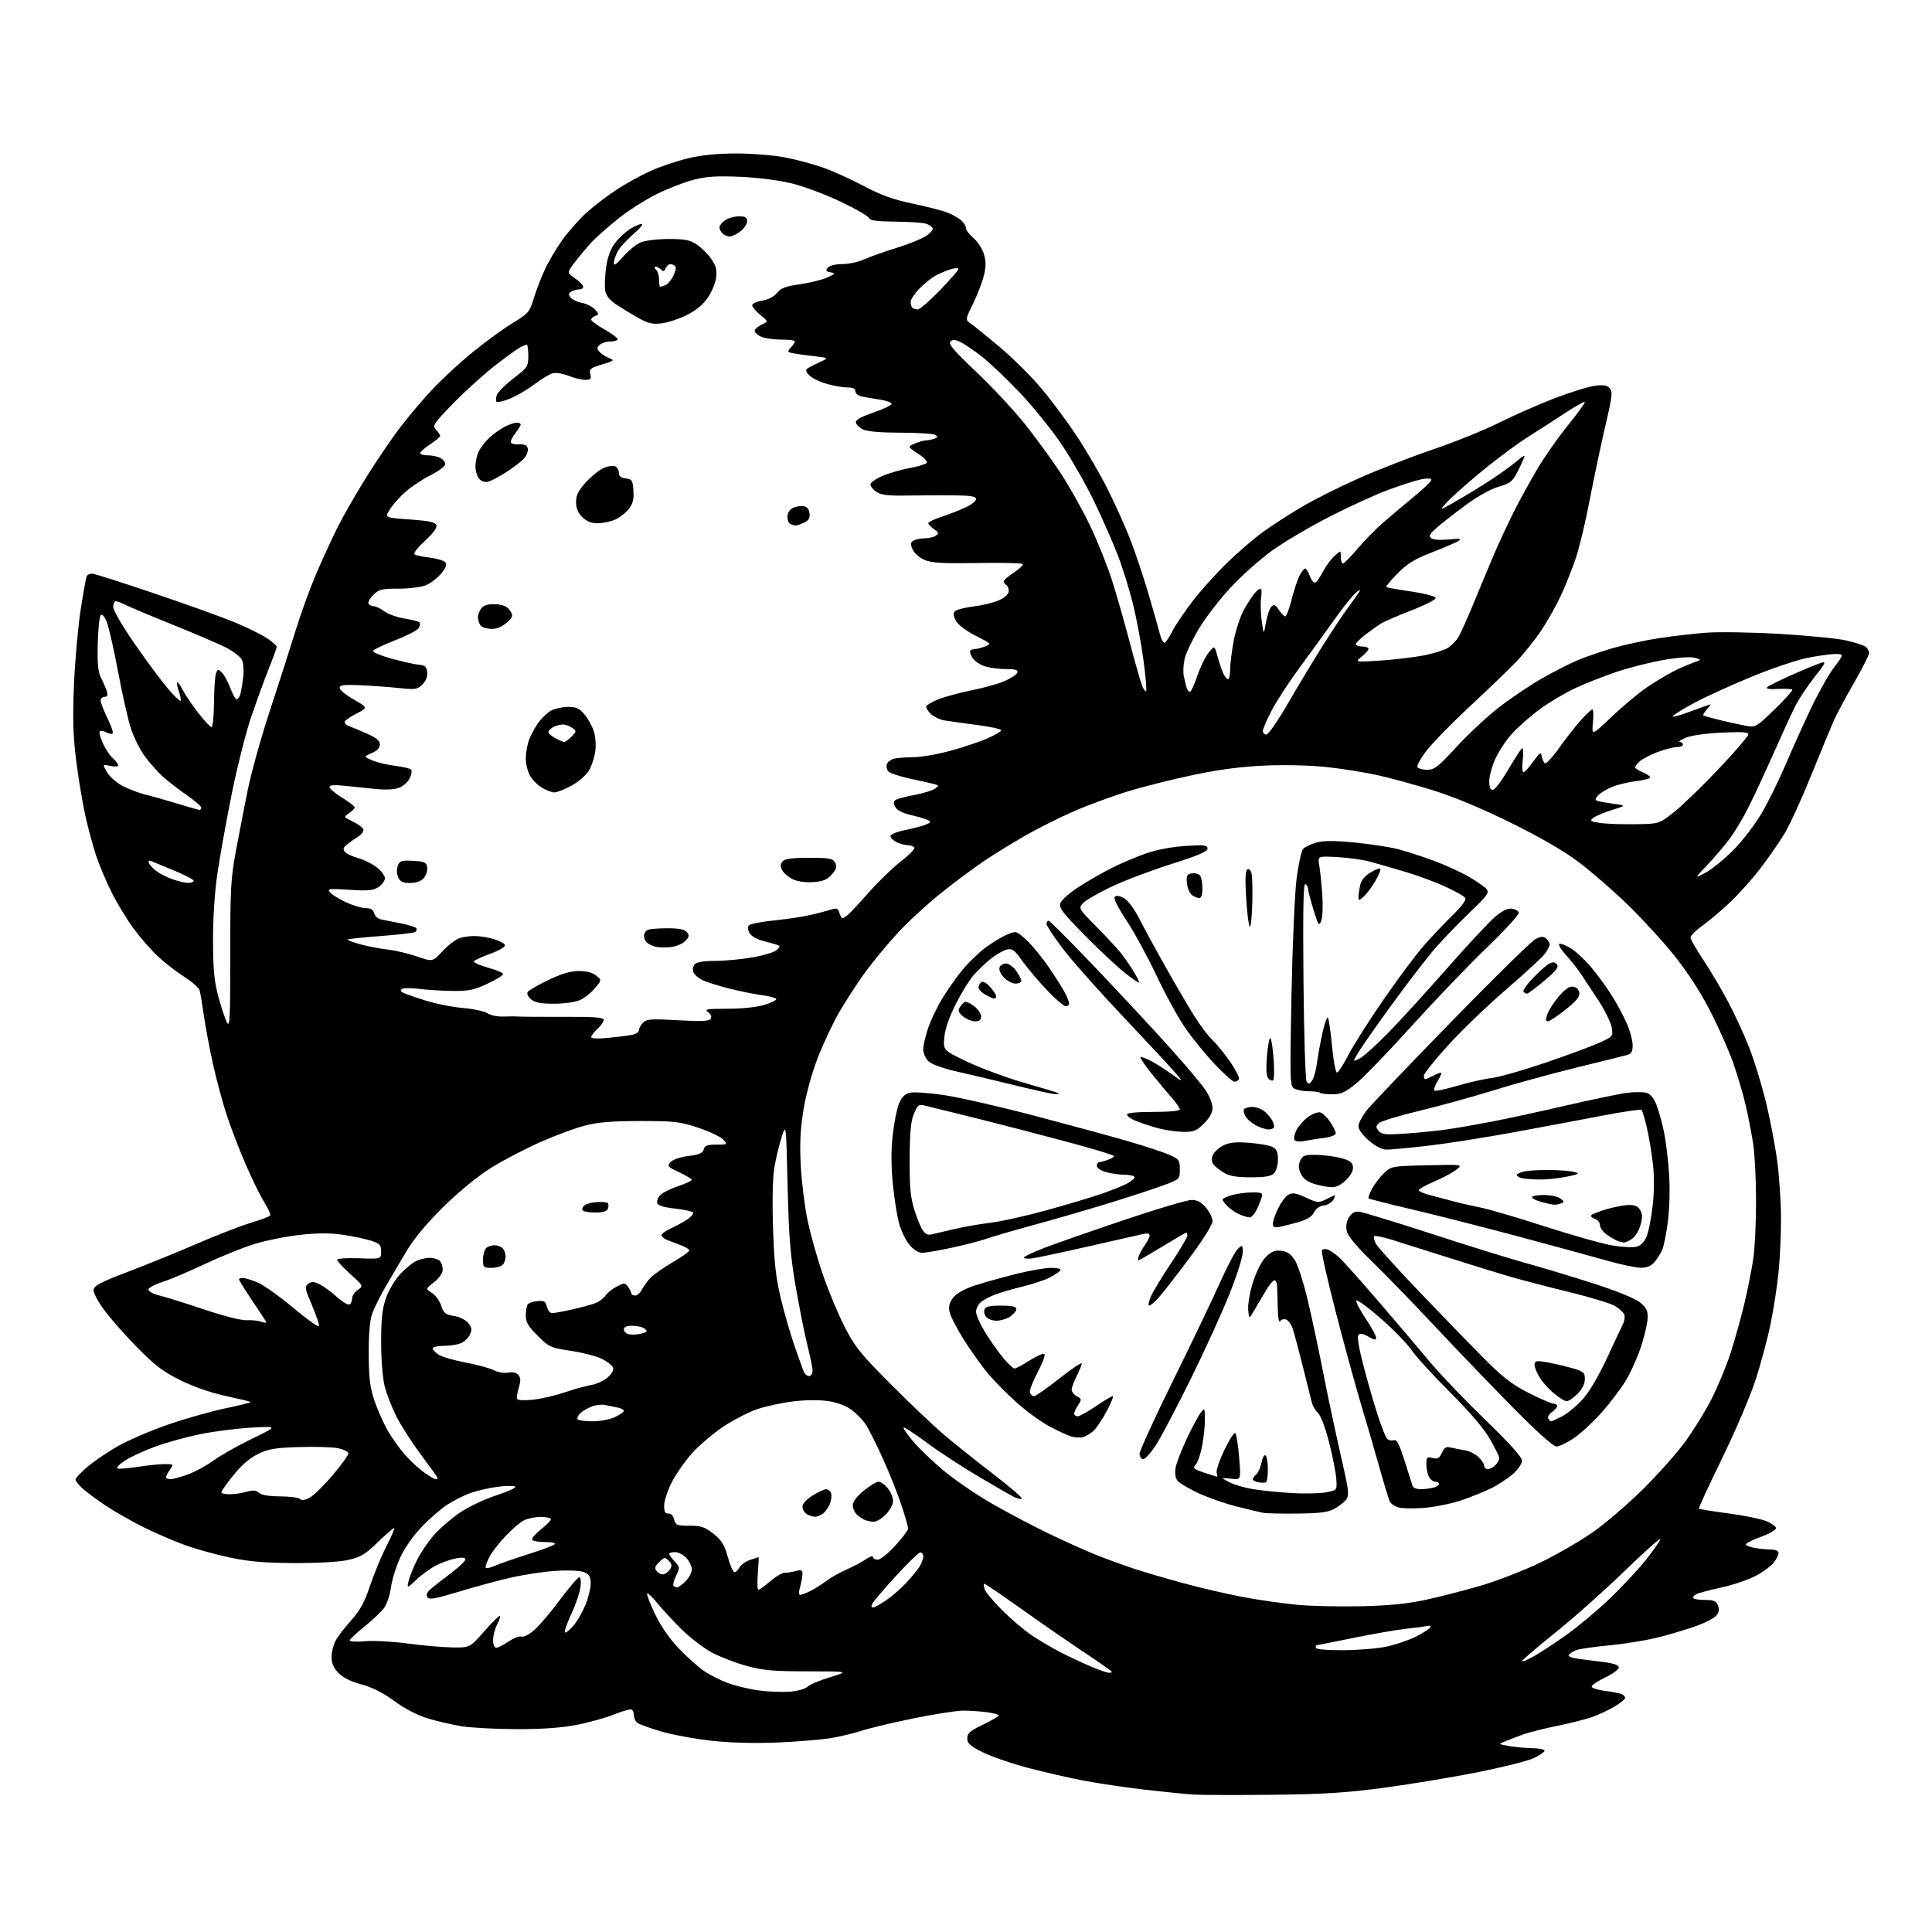 <?xml version="1.0" encoding="UTF-8" standalone="no"?>
<svg 
  version="1.1" 
  xmlns="http://www.w3.org/2000/svg" 
  xmlns:xlink="http://www.w3.org/1999/xlink" 
  xmlns:svg="http://www.w3.org/2000/svg"
  xmlns:rdf="http://www.w3.org/1999/02/22-rdf-syntax-ns#"
  xmlns:cc="http://creativecommons.org/ns#"
  xmlns:dc="http://purl.org/dc/elements/1.1/"
  viewBox="0 0 768 768"
  width="768"
  height="768"
>
<style>svg {background-color: white; }</style>"
<path stroke="none" fill="black" fill-rule="evenodd" d="M506.00,713.45C491.98,713.61 477.80,713.57 474.50,713.37C471.20,713.16 462.43,712.28 455.00,711.42C447.57,710.56 436.77,708.96 431.00,707.87C425.23,706.78 415.18,704.48 408.69,702.77C402.19,701.06 394.09,698.27 390.69,696.57C385.62,694.04 384.50,693.04 384.50,691.03C384.50,689.01 385.60,688.05 390.75,685.57C394.19,683.92 397.00,682.28 397.00,681.92C397.00,681.56 394.91,680.99 392.36,680.64C389.81,680.29 385.59,680.00 382.98,680.00C380.38,680.00 371.55,681.36 363.37,683.03C355.19,684.70 345.80,686.93 342.50,688.00C339.20,689.06 333.57,690.40 330.00,690.98C326.43,691.55 317.20,692.31 309.50,692.66C300.82,693.05 290.96,692.82 283.54,692.05C276.96,691.37 267.75,689.70 263.07,688.35C258.39,686.99 253.99,685.40 253.28,684.82C252.58,684.23 252.00,682.94 252.00,681.94C252.00,680.94 251.61,679.87 251.13,679.58C250.65,679.28 247.58,680.12 244.31,681.45C241.04,682.78 234.35,684.66 229.43,685.62C223.29,686.83 215.82,687.38 205.50,687.36C197.25,687.35 187.31,686.82 183.40,686.19C179.50,685.55 173.38,684.12 169.79,683.02C165.84,681.80 160.72,679.11 156.74,676.18C152.33,672.92 148.09,670.78 143.71,669.59C139.44,668.44 136.29,666.87 134.51,665.01C132.63,663.05 131.80,661.12 131.80,658.73C131.80,656.84 132.49,653.96 133.33,652.33C134.17,650.71 136.97,647.03 139.55,644.16C143.16,640.14 144.89,636.97 147.09,630.39C148.66,625.68 151.56,618.67 153.53,614.81C155.50,610.94 156.95,607.62 156.75,607.42C156.55,607.22 153.66,609.70 150.31,612.93C145.12,617.95 143.37,619.00 138.37,620.11C134.85,620.89 126.29,621.38 117.00,621.34C105.18,621.29 99.08,620.77 91.29,619.13C85.67,617.94 77.53,615.67 73.20,614.07C68.87,612.48 61.59,609.33 57.03,607.07C52.47,604.82 45.75,600.99 42.09,598.56C38.44,596.13 34.22,593.01 32.72,591.62C31.23,590.23 30.00,588.66 30.00,588.13C30.00,587.59 32.11,585.35 34.69,583.15C37.27,580.95 42.68,577.25 46.72,574.94C50.76,572.63 59.65,568.79 66.47,566.41C73.29,564.04 83.63,561.09 89.44,559.87C95.24,558.66 99.84,557.51 99.65,557.32C99.47,557.13 95.08,556.08 89.91,554.97C84.22,553.76 77.14,551.33 72.00,548.81C65.16,545.47 61.83,542.98 54.98,536.08C50.29,531.36 44.31,524.61 41.68,521.09C38.86,517.31 37.03,513.84 37.20,512.65C37.44,511.05 40.31,509.56 51.00,505.50C58.42,502.69 70.80,497.64 78.51,494.30C86.22,490.96 95.76,487.26 99.72,486.08C103.68,484.90 107.13,483.60 107.39,483.18C107.65,482.76 106.58,480.36 105.02,477.85C103.45,475.34 100.15,468.61 97.68,462.89C95.20,457.18 91.84,448.45 90.20,443.50C88.55,438.55 86.07,429.32 84.67,423.00C83.28,416.68 81.63,407.90 81.01,403.50C80.39,399.10 79.64,394.68 79.35,393.68C79.06,392.68 76.28,390.23 73.17,388.25C70.06,386.26 65.37,382.62 62.74,380.16C60.11,377.70 55.77,372.72 53.09,369.09C50.42,365.47 46.44,358.90 44.26,354.50C42.07,350.10 39.33,343.57 38.16,340.00C37.00,336.43 35.16,329.68 34.09,325.00C33.02,320.32 31.37,310.65 30.43,303.50C29.10,293.39 28.86,286.72 29.35,273.50C29.69,264.15 30.87,250.52 31.95,243.21C33.04,235.90 34.20,229.49 34.52,228.96C34.85,228.43 35.77,228.00 36.58,228.00C37.38,228.00 48.49,231.54 61.27,235.87C74.05,240.19 88.45,245.37 93.29,247.38C98.12,249.38 103.86,252.20 106.04,253.64C108.22,255.09 110.00,256.64 110.00,257.11C110.00,257.57 108.60,261.45 106.88,265.72C105.16,270.00 102.00,278.68 99.85,285.00C97.70,291.32 94.19,305.27 92.04,316.00C89.89,326.73 87.34,340.90 86.38,347.50C85.32,354.79 84.65,365.20 84.68,374.00C84.71,385.48 85.16,390.11 86.81,396.22C87.96,400.46 89.50,405.07 90.23,406.47C91.36,408.63 91.55,404.66 91.53,379.75C91.50,353.59 91.74,349.22 93.75,338.38C94.99,331.71 97.13,320.69 98.51,313.88C99.89,307.07 103.91,292.73 107.44,282.00C110.98,271.27 115.50,257.15 117.51,250.62C119.51,244.08 123.18,233.98 125.67,228.17C128.15,222.36 132.00,213.98 134.22,209.55C136.45,205.12 141.53,196.26 145.51,189.86C149.49,183.45 155.60,174.46 159.09,169.88C162.58,165.30 168.55,158.27 172.37,154.25C176.19,150.23 183.40,143.63 188.40,139.59C193.41,135.54 200.41,130.46 203.96,128.31C209.94,124.67 210.54,123.99 212.07,118.94C212.98,115.95 214.91,110.86 216.36,107.63C217.81,104.40 221.00,98.95 223.45,95.51C225.91,92.07 230.30,87.11 233.21,84.47C236.12,81.84 241.52,77.72 245.22,75.32C248.91,72.91 254.99,69.58 258.72,67.90C262.45,66.23 269.10,63.99 273.50,62.93C278.90,61.64 285.12,61.01 292.64,61.01C298.77,61.00 307.47,61.70 311.99,62.56C316.50,63.41 323.42,65.27 327.35,66.68C331.28,68.09 338.55,71.39 343.50,74.02C350.27,77.61 355.10,79.34 363.00,80.99C368.77,82.20 375.06,83.84 376.96,84.63C378.87,85.43 381.23,86.80 382.21,87.69C383.20,88.58 384.00,89.94 384.00,90.72C384.00,91.49 385.34,93.26 386.98,94.64C388.62,96.02 390.48,98.88 391.12,101.00C392.00,103.95 391.99,105.99 391.07,109.68C390.40,112.33 388.47,117.33 386.77,120.79C383.68,127.09 383.68,127.09 386.04,128.74C387.34,129.65 392.36,133.71 397.19,137.77C402.02,141.82 409.15,148.82 413.04,153.32C416.93,157.82 423.43,166.45 427.48,172.50C431.53,178.55 437.32,188.45 440.34,194.50C443.36,200.55 447.40,209.55 449.32,214.50C451.24,219.45 454.41,228.90 456.37,235.50C458.32,242.10 460.41,249.43 461.01,251.78C461.60,254.13 462.53,255.79 463.06,255.46C463.59,255.13 464.99,252.98 466.16,250.68C467.33,248.38 470.89,243.12 474.05,239.00C477.22,234.88 483.35,228.06 487.66,223.86C491.97,219.66 498.43,214.10 502.00,211.50C505.57,208.91 512.57,204.39 517.54,201.46C522.51,198.53 532.79,193.38 540.38,190.02C547.98,186.65 561.24,181.51 569.85,178.58C578.47,175.65 590.24,170.89 596.01,167.99C601.78,165.09 611.67,160.73 618.00,158.31C624.33,155.89 631.54,153.65 634.03,153.34C637.51,152.90 638.88,153.15 639.93,154.41C641.09,155.81 640.83,157.99 638.16,169.27C636.45,176.55 633.68,189.62 632.02,198.32C630.36,207.03 627.85,217.57 626.45,221.76C625.04,225.94 622.37,232.66 620.51,236.68C618.66,240.70 615.09,247.03 612.59,250.74C610.09,254.46 605.67,259.98 602.77,263.00C599.87,266.02 591.64,273.95 584.48,280.61C577.32,287.27 569.52,295.24 567.14,298.31C564.77,301.39 563.12,304.38 563.47,304.95C563.83,305.53 565.58,306.00 567.38,306.00C570.20,306.00 571.73,304.80 578.90,296.99C583.44,292.04 590.95,285.03 595.58,281.41C600.21,277.80 607.86,272.61 612.59,269.89C617.31,267.18 623.81,263.84 627.02,262.49C630.24,261.14 636.61,258.94 641.19,257.62C645.76,256.30 654.00,254.52 659.50,253.68C665.00,252.84 673.55,251.85 678.50,251.49C683.45,251.13 696.50,251.35 707.50,251.99C718.50,252.63 730.39,253.80 733.93,254.60C737.47,255.40 740.96,256.55 741.68,257.15C742.41,257.75 743.00,258.87 743.00,259.62C743.00,260.38 740.30,265.69 737.00,271.42C733.70,277.15 730.04,284.01 728.87,286.67C727.70,289.33 723.65,299.15 719.86,308.50C716.07,317.85 711.32,328.20 709.30,331.50C707.28,334.80 703.07,340.88 699.94,345.00C696.81,349.12 691.38,355.22 687.87,358.55C684.37,361.87 679.36,366.11 676.75,367.97C674.14,369.82 672.00,371.93 672.00,372.65C672.00,373.37 674.20,377.23 676.88,381.23C679.57,385.23 684.04,392.77 686.83,398.00C689.62,403.23 693.50,411.66 695.46,416.75C697.43,421.84 700.38,431.51 702.03,438.25C703.68,444.99 705.69,455.59 706.51,461.80C707.33,468.02 707.99,478.37 707.98,484.80C707.97,491.24 707.52,500.77 706.98,506.00C706.44,511.23 705.05,520.23 703.89,526.00C702.73,531.77 700.02,541.93 697.85,548.57C695.67,555.26 689.68,569.27 684.44,579.97C679.23,590.60 675.15,599.48 675.37,599.71C675.60,599.93 680.79,600.77 686.91,601.58C693.03,602.38 699.83,603.75 702.02,604.63C704.21,605.50 706.00,606.78 706.00,607.47C706.00,608.17 703.30,609.72 700.00,610.92C696.70,612.12 694.00,613.47 694.00,613.92C694.00,614.37 695.69,615.02 697.75,615.36C699.81,615.70 702.74,615.98 704.25,615.99C705.90,616.00 707.00,616.55 707.00,617.37C707.00,618.12 706.14,619.82 705.09,621.16C704.04,622.49 700.92,624.82 698.15,626.32C695.38,627.83 689.38,629.90 684.81,630.92C680.24,631.94 675.71,633.10 674.75,633.50C673.79,633.89 673.00,634.62 673.00,635.11C673.00,635.60 675.04,636.00 677.53,636.00C681.31,636.00 682.21,636.37 682.92,638.25C683.52,639.83 683.33,641.01 682.25,642.23C681.41,643.18 678.20,644.91 675.11,646.06C672.03,647.22 665.45,649.24 660.50,650.56C655.55,651.87 646.45,653.41 640.27,653.99C634.10,654.56 627.95,655.45 626.62,655.95C625.29,656.46 623.92,657.33 623.58,657.87C623.22,658.46 624.93,659.11 627.73,659.45C630.35,659.77 634.98,660.36 638.00,660.76C641.65,661.25 643.50,661.96 643.50,662.88C643.50,663.64 641.02,665.44 638.00,666.88C634.98,668.32 632.60,669.95 632.72,670.50C632.84,671.05 635.19,671.79 637.96,672.14C640.72,672.49 643.66,673.04 644.49,673.36C645.32,673.68 646.00,674.38 646.00,674.93C646.00,675.47 644.07,677.05 641.72,678.43C639.36,679.81 635.42,681.65 632.97,682.53C630.51,683.40 624.23,684.99 619.00,686.06C613.77,687.12 607.70,688.65 605.50,689.45C603.30,690.26 600.15,691.46 598.50,692.13C595.50,693.33 595.50,693.33 600.00,694.09C602.48,694.51 606.64,694.89 609.25,694.93C611.86,694.97 614.00,695.41 614.00,695.91C614.00,696.41 612.09,697.74 609.75,698.86C607.41,699.98 597.40,702.50 587.50,704.47C577.60,706.44 560.95,709.20 550.50,710.61C535.22,712.66 526.50,713.22 506.00,713.45zM313.85,672.49C316.92,672.28 319.97,671.43 320.99,670.51C321.97,669.62 326.09,667.88 330.14,666.65C337.50,664.40 337.50,664.40 321.00,664.38C307.24,664.36 303.20,664.00 296.69,662.20C292.39,661.02 286.29,658.67 283.13,656.99C279.97,655.30 274.71,651.33 271.44,648.16C268.17,644.99 263.76,640.26 261.64,637.65C259.51,635.03 257.54,633.13 257.26,633.41C256.97,633.69 258.36,637.34 260.34,641.51C262.63,646.31 266.06,651.31 269.72,655.16C272.90,658.50 277.45,662.58 279.83,664.22C282.21,665.86 286.71,668.11 289.83,669.21C292.95,670.31 298.43,671.57 302.00,672.03C305.57,672.48 310.91,672.69 313.85,672.49zM440.75,664.96C441.44,664.98 442.00,664.81 442.00,664.58C442.00,664.36 436.94,660.80 430.75,656.68C424.56,652.56 413.20,644.70 405.50,639.21C397.80,633.73 391.35,629.38 391.16,629.54C390.97,629.71 391.09,630.72 391.43,631.79C391.77,632.86 394.85,636.54 398.27,639.98C401.70,643.42 406.98,647.92 410.00,649.98C413.02,652.04 418.43,655.21 422.00,657.02C425.57,658.83 430.98,661.35 434.00,662.61C437.02,663.88 440.06,664.93 440.75,664.96zM609.75,658.38C612.36,656.89 618.07,653.16 622.42,650.08C626.78,647.01 634.40,640.67 639.34,636.00C644.29,631.33 650.96,624.21 654.17,620.18C657.38,616.16 660.00,612.39 660.00,611.80C660.00,611.22 653.56,616.98 645.68,624.62C637.81,632.25 625.46,643.23 618.25,649.00C611.04,654.77 605.10,659.86 605.07,660.29C605.03,660.73 607.14,659.87 609.75,658.38zM533.75,655.98C539.66,655.97 547.48,655.33 551.13,654.56C554.78,653.79 560.03,652.00 562.81,650.60C565.59,649.19 568.15,647.56 568.51,646.98C568.93,646.31 568.32,646.10 566.83,646.41C565.55,646.68 561.80,647.18 558.50,647.52C555.20,647.87 546.03,649.46 538.13,651.07C530.22,652.68 523.58,654.00 523.38,654.00C523.17,654.00 523.00,654.45 523.00,655.00C523.00,655.61 527.24,655.99 533.75,655.98zM179.63,654.87C186.76,655.00 186.76,655.00 192.50,648.46C195.66,644.86 198.45,642.12 198.70,642.36C198.94,642.61 198.44,644.18 197.57,645.86C196.71,647.53 196.00,650.27 196.00,651.95C196.00,653.75 196.52,655.00 197.27,655.00C197.97,655.00 200.19,653.88 202.20,652.51C204.22,651.14 206.53,650.27 207.33,650.57C208.14,650.89 210.38,649.72 212.44,647.92C214.45,646.16 219.05,640.73 222.66,635.86C226.27,630.99 229.69,627.00 230.25,627.00C230.86,627.00 231.05,628.60 230.73,631.00C230.43,633.20 228.79,637.99 227.08,641.65C225.37,645.31 224.24,648.57 224.58,648.90C224.92,649.23 226.51,647.93 228.11,646.02C229.72,644.11 231.94,640.09 233.06,637.10C234.18,634.10 234.97,630.30 234.80,628.64C234.56,626.27 233.86,625.45 231.50,624.76C229.85,624.28 224.90,624.14 220.50,624.46C216.10,624.77 208.50,625.92 203.61,627.00C198.73,628.09 189.34,630.61 182.75,632.62C172.90,635.61 170.62,636.02 169.89,634.88C169.28,633.93 169.74,632.88 171.38,631.50C172.69,630.40 176.29,627.59 179.38,625.26C182.47,622.92 185.00,620.51 185.00,619.89C185.00,619.15 183.77,619.01 181.30,619.47C179.26,619.85 175.77,621.08 173.55,622.19C171.32,623.30 167.75,625.85 165.62,627.86C161.74,631.50 161.74,631.50 162.42,628.50C162.79,626.85 164.31,623.06 165.80,620.08C167.28,617.10 170.43,612.51 172.79,609.88C175.16,607.26 179.79,603.30 183.09,601.10C186.38,598.90 192.89,595.86 197.55,594.34C202.31,592.79 205.46,591.29 204.75,590.91C204.06,590.53 200.80,590.60 197.50,591.07C194.20,591.53 189.49,592.62 187.04,593.48C184.59,594.35 180.49,596.40 177.93,598.05C175.37,599.69 170.71,603.72 167.58,607.00C164.16,610.59 160.73,615.51 159.00,619.35C157.41,622.85 155.79,628.15 155.39,631.11C155.00,634.08 153.77,637.73 152.66,639.24C151.55,640.74 148.02,644.07 144.82,646.64C141.62,649.21 139.00,651.68 139.00,652.12C139.00,652.56 141.81,652.70 145.25,652.41C148.69,652.13 156.22,652.54 162.00,653.32C167.78,654.10 175.71,654.80 179.63,654.87zM347.03,639.00C347.64,639.00 350.02,637.69 352.32,636.09C354.62,634.49 358.12,631.46 360.10,629.34C362.08,627.23 364.44,624.39 365.35,623.03C366.26,621.67 367.00,619.72 367.00,618.70C367.00,617.68 366.41,617.00 365.68,617.18C364.96,617.35 360.66,621.55 356.13,626.50C351.60,631.45 347.46,636.29 346.91,637.25C346.24,638.46 346.27,639.00 347.03,639.00zM541.00,638.51C551.96,638.26 559.43,637.53 566.50,636.01C572.00,634.83 581.90,632.29 588.50,630.37C595.10,628.45 605.90,624.25 612.50,621.04C619.10,617.83 628.55,612.34 633.49,608.85C638.44,605.36 647.25,597.77 653.09,592.00C658.92,586.23 666.38,577.86 669.66,573.41C672.94,568.97 677.69,561.32 680.21,556.41C682.73,551.51 686.18,543.23 687.88,538.00C689.58,532.77 692.09,523.77 693.46,518.00C694.83,512.23 696.43,504.13 697.01,500.02C697.59,495.90 698.06,485.72 698.06,477.40C698.06,469.07 697.55,458.94 696.94,454.88C696.32,450.82 694.99,443.90 693.97,439.50C692.96,435.10 690.71,427.45 688.97,422.50C687.23,417.55 683.09,408.22 679.77,401.77C675.93,394.30 670.74,386.31 665.49,379.77C660.95,374.12 652.58,364.99 646.87,359.47C641.17,353.96 632.45,346.39 627.50,342.67C621.57,338.20 612.36,332.86 600.50,327.02C588.79,321.25 577.96,316.74 569.50,314.12C562.35,311.91 552.45,309.20 547.50,308.11C542.55,307.02 533.55,305.59 527.50,304.93C521.06,304.23 510.91,303.98 503.00,304.32C493.66,304.71 484.93,305.84 474.68,307.99C466.53,309.69 454.83,312.61 448.68,314.48C442.53,316.35 432.82,319.91 427.11,322.40C421.39,324.88 412.61,329.27 407.61,332.14C402.60,335.01 395.28,339.51 391.34,342.15C387.40,344.79 379.75,350.47 374.34,354.79C368.93,359.10 361.09,366.30 356.93,370.79C352.77,375.27 346.77,382.55 343.59,386.96C340.42,391.37 335.83,398.47 333.39,402.74C330.96,407.01 327.21,415.00 325.07,420.50C322.77,426.40 320.46,434.78 319.44,440.94C318.16,448.70 317.86,454.38 318.30,463.00C318.62,469.38 319.80,479.13 320.93,484.66C322.06,490.20 324.82,500.07 327.08,506.61C329.33,513.15 333.25,522.55 335.79,527.50C339.82,535.36 342.12,538.22 353.95,550.10C361.40,557.59 370.88,566.59 375.00,570.11C379.12,573.63 388.06,580.77 394.85,585.97C401.65,591.17 406.73,595.59 406.16,595.78C405.58,595.97 404.07,595.59 402.81,594.93C401.54,594.26 395.32,590.68 389.00,586.96C382.68,583.24 373.49,577.23 368.58,573.60C363.67,569.98 359.45,567.22 359.20,567.47C358.95,567.72 360.63,570.18 362.94,572.93C365.25,575.69 370.75,580.96 375.17,584.64C379.58,588.32 388.21,594.21 394.35,597.74C400.48,601.26 410.66,606.63 416.96,609.66C423.26,612.70 431.81,616.54 435.96,618.18C440.11,619.83 446.88,622.29 451.00,623.65C455.12,625.01 464.12,627.64 471.00,629.50C477.88,631.36 488.45,633.80 494.50,634.92C500.55,636.05 510.00,637.40 515.50,637.92C521.00,638.44 532.48,638.71 541.00,638.51zM318.12,634.00C318.66,634.00 320.54,633.26 322.30,632.35C324.06,631.45 326.87,629.66 328.56,628.38C330.24,627.10 333.84,625.09 336.56,623.89C339.27,622.70 342.74,620.86 344.25,619.80C345.76,618.73 347.00,618.34 347.00,618.93C347.00,619.52 347.85,620.00 348.90,620.00C349.94,620.00 353.09,617.49 355.90,614.42C358.70,611.35 361.00,608.30 361.00,607.64C361.00,606.98 359.83,602.88 358.41,598.52C356.99,594.16 353.61,585.68 350.90,579.69C348.20,573.69 345.06,567.48 343.92,565.89C342.79,564.30 340.37,561.86 338.54,560.46C336.56,558.95 332.95,557.56 329.58,557.01C326.14,556.45 320.76,556.46 315.80,557.02C311.32,557.53 304.77,558.91 301.25,560.08C297.73,561.25 291.52,564.44 287.46,567.15C283.40,569.87 277.79,574.66 274.99,577.80C272.20,580.93 268.58,586.16 266.95,589.41C265.33,592.66 264.00,596.77 264.00,598.55C264.00,600.96 264.42,601.74 265.68,601.64C266.70,601.55 267.60,602.48 267.98,604.00C268.55,606.29 269.07,606.50 274.08,606.50C278.74,606.50 280.17,606.98 283.60,609.69C286.87,612.28 287.96,614.03 289.32,618.94C290.25,622.27 291.44,625.00 291.97,625.00C292.50,625.00 293.39,624.15 293.94,623.11C294.50,622.06 296.38,620.71 298.13,620.11C299.87,619.50 301.40,619.00 301.53,619.00C301.66,619.00 301.53,621.92 301.25,625.50C300.96,629.08 301.05,632.00 301.45,632.00C301.85,632.00 303.99,630.46 306.19,628.57C308.39,626.68 310.94,625.17 311.85,625.21C312.76,625.25 314.74,624.94 316.25,624.53C318.53,623.91 319.00,624.10 319.00,625.65C319.00,626.67 318.58,628.97 318.07,630.76C317.47,632.84 317.49,634.00 318.12,634.00zM269.21,631.00C269.70,631.00 271.20,629.90 272.55,628.55C273.90,627.20 275.00,625.09 275.00,623.86C275.00,622.63 274.02,620.59 272.83,619.31C271.63,618.04 269.60,617.00 268.33,617.00C267.05,617.00 266.00,617.31 266.00,617.69C266.00,618.06 266.98,619.42 268.18,620.69C270.27,622.92 270.30,623.16 268.75,626.41C267.86,628.27 267.40,630.07 267.73,630.40C268.06,630.73 268.73,631.00 269.21,631.00zM263.80,625.79C264.62,625.63 265.78,624.72 266.38,623.77C267.21,622.44 267.09,621.66 265.84,620.41C264.34,618.91 264.05,618.95 262.04,620.96C260.28,622.72 260.10,623.41 261.09,624.61C261.76,625.42 262.98,625.95 263.80,625.79zM196.75,622.41C198.81,621.53 204.78,619.45 210.00,617.81C215.22,616.16 219.93,614.41 220.45,613.91C221.03,613.36 219.57,613.00 216.76,613.00C214.21,613.00 211.86,612.59 211.55,612.09C211.24,611.59 212.79,609.75 215.00,608.00C217.20,606.26 219.00,604.42 219.00,603.92C219.00,603.41 217.18,603.00 214.95,603.00C212.72,603.00 209.67,603.64 208.17,604.41C206.67,605.19 203.36,608.04 200.83,610.76C198.29,613.47 195.49,617.08 194.61,618.79C193.72,620.50 193.00,622.38 193.00,622.96C193.00,623.62 194.45,623.40 196.75,622.41zM347.33,604.92C346.32,604.88 344.82,604.59 344.00,604.29C343.18,603.99 341.71,603.05 340.75,602.21C339.79,601.38 339.00,599.66 339.00,598.41C339.00,596.94 340.53,594.88 343.35,592.57C345.75,590.61 348.41,589.00 349.28,589.00C350.15,589.00 351.79,590.19 352.93,591.63C354.07,593.08 355.00,595.37 355.00,596.71C355.00,598.08 353.71,600.44 352.08,602.08C350.47,603.68 348.33,604.96 347.33,604.92zM324.00,602.94C323.18,602.94 321.71,602.48 320.75,601.92C319.79,601.36 319.00,600.03 319.00,598.96C319.00,597.79 320.57,596.03 322.98,594.51C325.17,593.13 327.60,592.00 328.37,592.00C329.15,592.00 330.05,592.68 330.36,593.51C330.68,594.34 330.49,596.21 329.93,597.68C329.38,599.14 328.15,600.92 327.21,601.64C326.27,602.35 324.82,602.94 324.00,602.94zM516.00,601.66C509.68,601.75 503.38,601.61 502.00,601.34C500.62,601.07 495.90,599.95 491.50,598.84C487.10,597.74 480.35,595.37 476.50,593.59C472.65,591.80 468.88,589.59 468.12,588.66C467.24,587.59 466.94,585.73 467.30,583.54C467.61,581.65 469.64,576.36 471.81,571.80C473.98,567.23 476.47,562.60 477.35,561.50C478.86,559.60 478.94,559.72 478.97,564.07C478.99,566.58 478.51,571.30 477.91,574.57C477.31,577.83 476.17,581.24 475.36,582.14C474.03,583.62 474.35,583.93 478.62,585.39C481.23,586.27 483.55,587.00 483.79,587.00C484.02,587.00 483.96,586.33 483.65,585.52C483.33,584.71 484.70,580.63 486.68,576.46C488.66,572.29 490.64,569.24 491.07,569.69C491.51,570.14 492.19,574.49 492.58,579.38C493.30,588.25 493.30,588.25 489.65,587.83C487.64,587.59 486.00,587.50 486.00,587.63C486.00,587.75 487.40,588.55 489.10,589.40C490.81,590.25 494.75,591.38 497.85,591.92C500.96,592.45 507.77,593.16 513.00,593.49C518.23,593.82 524.52,593.71 527.00,593.24C531.50,592.40 531.50,592.40 531.20,587.95C531.04,585.50 529.77,579.00 528.37,573.50C526.88,567.59 525.06,562.77 523.93,561.72C522.88,560.74 521.74,558.72 521.39,557.22C521.03,555.73 519.44,549.33 517.85,543.00C516.25,536.67 514.49,530.08 513.93,528.34C513.36,526.60 512.17,524.90 511.28,524.55C510.39,524.21 509.29,524.51 508.85,525.22C508.38,525.96 507.98,523.53 507.91,519.50C507.84,515.65 507.72,511.72 507.64,510.76C507.56,509.81 507.10,508.99 506.61,508.94C506.13,508.89 504.69,510.57 503.42,512.67C502.14,514.78 500.07,518.30 498.80,520.50C496.50,524.50 496.50,524.50 496.18,520.58C496.00,518.39 496.86,513.54 498.12,509.58C499.46,505.41 501.53,501.34 503.18,499.69C505.31,497.54 506.74,496.95 509.21,497.19C511.55,497.41 513.04,498.40 514.63,500.77C515.85,502.58 518.16,509.72 519.83,516.77C521.48,523.77 524.01,535.58 525.46,543.00C526.91,550.42 529.24,561.67 530.64,568.00C532.04,574.33 533.92,582.78 534.81,586.79C536.00,592.14 536.15,594.54 535.36,595.79C534.77,596.73 532.76,598.40 530.89,599.50C528.09,601.15 525.51,601.53 516.00,601.66zM565.44,599.46C561.07,599.76 556.53,599.58 555.35,599.07C554.17,598.56 552.92,597.67 552.57,597.11C552.21,596.54 550.37,590.54 548.47,583.79C546.57,577.03 543.19,565.42 540.96,558.00C538.74,550.58 534.21,534.03 530.91,521.24C527.60,508.44 525.16,497.55 525.48,497.03C525.80,496.51 526.84,496.36 527.78,496.69C528.73,497.02 530.79,498.46 532.38,499.90C533.96,501.33 541.16,509.38 548.38,517.80C555.59,526.21 564.77,537.01 568.77,541.80C572.76,546.58 582.55,556.80 590.52,564.50C600.31,573.97 605.00,579.20 605.00,580.65C605.00,581.85 603.45,584.16 601.46,585.90C599.52,587.61 595.72,590.12 593.02,591.49C590.32,592.86 584.80,595.09 580.75,596.45C576.67,597.82 569.83,599.16 565.44,599.46zM123.30,595.21C124.94,594.27 129.03,590.23 132.39,586.22C135.75,582.22 138.50,578.42 138.50,577.77C138.50,577.12 136.70,576.20 134.50,575.72C132.30,575.24 125.30,575.02 118.95,575.22C109.17,575.54 106.64,575.97 102.45,578.05C99.21,579.65 95.86,582.55 92.75,586.45C90.14,589.72 88.00,592.76 88.00,593.20C88.00,593.64 89.47,594.00 91.26,594.00C93.05,594.00 96.06,593.56 97.95,593.02C100.56,592.27 101.75,592.36 102.94,593.42C103.94,594.31 106.97,594.81 111.38,594.83C115.16,594.84 118.72,595.32 119.29,595.89C120.00,596.60 121.25,596.39 123.30,595.21zM564.72,591.99C566.25,591.98 568.51,591.70 569.75,591.37C570.99,591.04 572.00,590.37 572.00,589.88C572.00,589.40 571.34,589.00 570.54,589.00C569.73,589.00 568.60,588.13 568.04,587.07C567.47,586.00 567.00,583.74 567.00,582.05C567.00,579.26 567.24,579.02 569.47,579.58C571.49,580.09 572.18,579.71 573.17,577.52C574.17,575.32 574.85,574.95 576.95,575.46C578.35,575.80 580.82,576.28 582.44,576.54C584.05,576.79 586.42,577.98 587.69,579.18C588.96,580.37 590.00,581.95 590.00,582.67C590.00,583.40 590.64,584.00 591.43,584.00C592.21,584.00 593.56,583.29 594.43,582.43C595.29,581.56 596.00,580.32 596.00,579.66C596.00,579.00 594.31,575.54 592.25,571.98C589.85,567.84 584.16,561.18 576.46,553.50C569.84,546.90 562.95,539.35 561.14,536.72C559.34,534.09 553.73,528.34 548.69,523.94C543.64,519.55 539.36,516.43 539.16,517.02C538.96,517.62 540.64,520.85 542.90,524.21C545.15,527.56 547.00,530.94 547.00,531.71C547.00,532.83 546.40,532.76 544.01,531.35C542.04,530.18 540.68,529.92 540.03,530.57C539.38,531.22 540.06,535.47 542.04,543.03C543.68,549.34 546.21,558.10 547.65,562.50C549.09,566.90 550.72,571.07 551.27,571.77C551.83,572.47 553.03,572.81 553.93,572.52C555.26,572.10 556.13,573.72 558.36,580.75C559.89,585.56 561.32,590.06 561.54,590.75C561.76,591.44 563.19,591.99 564.72,591.99zM503.25,589.24C502.84,589.44 501.49,589.44 500.25,589.23C499.01,589.03 498.00,588.50 498.00,588.05C498.00,587.61 498.63,586.72 499.40,586.09C500.16,585.45 501.09,583.36 501.45,581.44C501.81,579.52 502.53,578.21 503.05,578.53C503.57,578.85 504.00,581.31 504.00,584.00C504.00,586.69 503.66,589.04 503.25,589.24zM67.76,588.00C68.73,588.00 71.88,587.14 74.76,586.09C77.64,585.04 82.22,582.54 84.93,580.55C87.65,578.56 94.51,574.67 100.18,571.92C110.50,566.91 110.50,566.91 100.00,567.50C94.22,567.83 85.09,568.99 79.70,570.08C74.31,571.17 66.22,573.40 61.74,575.04C57.25,576.68 51.76,579.21 49.55,580.68C47.34,582.14 46.08,583.53 46.75,583.75C47.42,583.97 51.10,583.67 54.93,583.08C58.75,582.49 63.51,582.00 65.50,582.00C69.03,582.00 69.08,582.05 67.56,584.22C66.70,585.44 66.00,586.79 66.00,587.22C66.00,587.65 66.79,588.00 67.76,588.00zM173.15,588.00C173.62,588.00 174.00,587.82 174.00,587.59C174.00,587.37 171.03,583.20 167.40,578.34C163.76,573.48 159.33,566.58 157.54,563.00C155.74,559.42 153.66,554.02 152.90,551.00C152.10,547.85 151.51,540.37 151.51,533.50C151.51,524.35 151.95,520.22 153.38,516.11C154.41,513.15 156.85,508.96 158.80,506.80C160.75,504.64 163.60,502.22 165.13,501.44C166.65,500.65 169.18,500.00 170.75,500.00C172.32,500.00 174.14,500.54 174.80,501.20C175.46,501.86 176.00,503.42 176.00,504.66C176.00,506.03 174.65,507.99 172.56,509.66C169.12,512.40 169.12,512.40 171.68,513.95C173.09,514.80 174.75,517.07 175.37,518.98C176.34,521.99 177.04,522.56 180.44,523.11C182.69,523.47 185.13,524.68 186.14,525.93C187.54,527.66 187.69,528.59 186.84,530.44C186.26,531.73 184.68,533.28 183.34,533.89C182.00,534.50 178.90,535.00 176.45,535.00C174.00,535.00 172.00,535.44 172.00,535.98C172.00,536.51 173.07,537.65 174.37,538.51C175.68,539.36 180.51,540.77 185.12,541.64C189.73,542.51 194.80,543.89 196.39,544.70C198.02,545.55 200.48,545.95 202.05,545.64C203.86,545.28 205.26,545.61 206.07,546.58C207.02,547.73 207.05,548.93 206.20,551.70C205.59,553.70 205.32,555.71 205.60,556.17C205.89,556.63 208.68,556.74 211.81,556.42C214.94,556.10 220.65,554.77 224.50,553.48C228.35,552.18 233.13,550.86 235.12,550.54C237.11,550.22 239.99,548.89 241.51,547.57C243.23,546.09 244.06,544.60 243.69,543.64C243.37,542.79 241.39,541.23 239.30,540.18C237.21,539.13 231.68,537.70 227.00,536.99C218.87,535.77 218.29,535.51 213.75,531.00C209.93,527.21 209.00,525.62 209.02,522.89C209.02,521.03 209.36,519.05 209.77,518.50C210.17,517.95 211.91,517.37 213.63,517.20C216.26,516.95 216.86,517.31 217.40,519.45C217.75,520.85 218.68,522.00 219.46,522.00C220.24,522.00 223.94,521.32 227.69,520.48C231.43,519.64 235.61,518.48 236.96,517.91C238.31,517.33 240.02,515.98 240.77,514.92C241.51,513.86 243.52,512.26 245.24,511.38C248.15,509.87 248.44,509.88 249.68,511.57C250.40,512.57 251.00,513.75 251.00,514.19C251.00,514.64 251.66,515.00 252.46,515.00C253.27,515.00 254.45,513.99 255.09,512.75C255.73,511.51 257.21,509.45 258.37,508.16C259.54,506.87 263.54,504.03 267.25,501.86C270.96,499.69 274.00,497.54 274.00,497.08C274.00,496.62 272.54,495.70 270.75,495.03C268.96,494.36 266.49,493.42 265.25,492.93C264.01,492.44 263.00,491.58 263.00,491.01C263.00,490.43 264.69,489.20 266.75,488.27C268.81,487.33 271.74,485.73 273.26,484.71C274.78,483.68 275.79,482.47 275.50,482.00C275.21,481.54 272.02,480.84 268.41,480.45C264.19,480.00 261.65,479.24 261.30,478.34C261.00,477.56 261.47,476.14 262.33,475.19C263.20,474.23 266.40,472.60 269.45,471.56C272.50,470.52 275.00,469.38 275.00,469.01C275.00,468.64 272.75,467.29 270.00,466.00C265.37,463.83 265.12,463.53 266.56,461.94C267.47,460.93 270.42,459.93 273.67,459.52C277.96,458.99 279.35,458.39 279.73,456.91C280.13,455.38 281.14,455.00 284.77,455.00C289.25,455.00 289.29,454.97 287.49,452.99C286.49,451.89 282.04,449.78 277.59,448.30C270.26,445.87 268.10,445.62 254.50,445.63C243.30,445.63 237.73,446.09 232.50,447.44C228.65,448.43 220.65,451.39 214.71,454.03C208.78,456.66 200.05,461.22 195.32,464.16C190.09,467.41 182.73,473.41 176.51,479.50C169.82,486.06 164.76,492.08 161.81,497.00C159.34,501.12 155.49,507.65 153.26,511.50C151.03,515.35 148.60,520.30 147.85,522.50C146.99,525.06 146.53,530.83 146.58,538.50C146.65,548.19 147.10,551.75 148.92,557.00C150.15,560.58 152.45,565.75 154.02,568.50C155.59,571.25 158.56,575.47 160.63,577.88C162.69,580.29 166.16,583.55 168.34,585.13C170.52,586.71 172.68,588.00 173.15,588.00zM454.47,580.00C453.64,580.00 453.00,579.08 453.00,577.90C453.00,576.74 459.03,563.58 466.39,548.65C473.75,533.72 482.12,516.25 484.97,509.83C487.83,503.41 491.03,497.38 492.08,496.42C493.93,494.75 494.00,494.80 494.00,497.92C494.00,499.69 491.64,507.08 488.76,514.32C485.87,521.57 478.97,536.73 473.41,548.00C467.85,559.27 461.65,571.09 459.62,574.25C457.60,577.41 455.28,580.00 454.47,580.00zM618.69,575.00C617.49,575.00 611.06,569.28 602.12,560.24C594.08,552.13 580.13,537.61 571.12,527.99C562.11,518.37 550.55,506.45 545.43,501.50C539.55,495.82 535.86,491.42 535.41,489.57C534.94,487.66 535.20,485.75 536.15,484.07C537.15,482.31 538.38,481.55 540.06,481.64C541.40,481.72 554.21,485.61 568.53,490.29C582.85,494.96 599.72,500.21 606.03,501.94C612.34,503.68 624.48,507.33 633.00,510.06C642.11,512.98 649.84,516.08 651.75,517.59C654.27,519.57 655.00,520.90 655.00,523.52C655.00,525.38 653.89,530.42 652.53,534.72C651.17,539.02 648.35,545.37 646.26,548.82C644.17,552.28 639.68,558.17 636.28,561.93C632.88,565.68 627.97,570.16 625.38,571.87C622.78,573.59 619.77,575.00 618.69,575.00zM430.50,571.29C429.40,571.57 427.31,571.45 425.85,571.02C424.40,570.58 420.52,568.80 417.24,567.05C413.96,565.30 408.23,561.16 404.50,557.86C400.78,554.55 395.64,549.40 393.09,546.41C390.54,543.42 386.11,537.25 383.25,532.71C380.38,528.16 377.77,523.09 377.44,521.45C377.01,519.29 377.42,517.74 378.93,515.81C380.24,514.15 383.37,512.38 387.26,511.09C390.69,509.96 397.99,507.90 403.48,506.52C408.96,505.13 415.40,504.00 417.79,504.00C420.46,504.00 421.88,504.39 421.49,505.01C421.15,505.57 419.21,506.86 417.18,507.89C415.16,508.91 410.35,510.50 406.50,511.42C402.65,512.35 397.70,513.79 395.50,514.64C393.30,515.48 390.71,516.87 389.75,517.74C388.79,518.60 388.00,520.28 388.00,521.46C388.00,522.65 389.53,526.17 391.41,529.28C393.29,532.40 396.49,536.98 398.53,539.47C400.57,541.96 402.71,544.00 403.28,544.00C403.86,544.00 406.49,542.61 409.14,540.91C411.79,539.21 414.45,537.98 415.05,538.18C415.71,538.40 414.69,541.30 412.52,545.40C410.52,549.17 409.12,552.87 409.41,553.63C409.70,554.38 410.45,555.00 411.07,555.00C411.69,555.00 416.20,551.84 421.10,547.98C425.99,544.11 430.00,541.43 430.00,542.02C430.00,542.60 429.10,544.84 428.00,547.00C426.90,549.16 426.00,551.60 426.00,552.42C426.00,553.25 426.93,554.43 428.07,555.04C430.00,556.07 430.03,556.30 428.57,558.54C427.71,559.85 427.00,561.40 427.00,561.96C427.00,562.53 427.61,563.00 428.37,563.00C429.12,563.00 432.38,561.20 435.62,559.00C438.85,556.80 441.86,555.00 442.31,555.00C442.75,555.00 441.70,557.66 439.97,560.91C438.23,564.17 435.84,567.71 434.66,568.80C433.47,569.88 431.60,571.00 430.50,571.29zM235.53,565.00C238.53,565.00 242.50,564.25 244.47,563.31C246.41,562.39 248.00,561.27 248.00,560.83C248.00,560.40 246.88,559.80 245.50,559.52C244.12,559.23 241.91,558.77 240.57,558.50C239.23,558.22 236.87,558.48 235.32,559.07C233.77,559.66 231.73,560.84 230.78,561.70C229.82,562.56 229.29,563.66 229.58,564.13C229.88,564.61 232.55,565.00 235.53,565.00zM616.60,565.00C616.86,565.00 618.77,564.14 620.83,563.08C622.90,562.03 626.54,559.06 628.92,556.48C631.67,553.49 635.21,547.54 638.66,540.14C641.64,533.74 644.57,527.52 645.17,526.32C645.77,525.12 646.00,523.43 645.67,522.57C645.34,521.71 643.71,520.18 642.04,519.17C640.38,518.16 632.15,515.66 623.76,513.61C615.37,511.56 604.67,508.77 600.00,507.41C595.33,506.04 584.30,502.64 575.50,499.84C566.70,497.04 556.65,493.87 553.17,492.79C549.69,491.71 546.58,491.09 546.25,491.41C545.93,491.74 546.25,493.10 546.96,494.43C547.68,495.77 556.16,505.10 565.81,515.18C575.46,525.26 587.04,537.15 591.54,541.62C597.73,547.77 601.72,550.74 607.97,553.87C612.52,556.14 616.85,558.00 617.62,558.00C618.38,558.00 619.00,558.42 619.00,558.94C619.00,559.46 618.05,560.55 616.89,561.36C615.73,562.18 615.08,563.33 615.45,563.92C615.82,564.51 616.33,565.00 616.60,565.00zM622.80,557.00C622.06,557.00 619.81,555.64 617.80,553.99C615.79,552.33 613.22,549.47 612.07,547.62C610.93,545.77 610.00,543.47 610.00,542.50C610.00,541.00 610.61,540.84 614.25,541.41C616.59,541.77 621.09,542.79 624.25,543.67C629.59,545.15 630.00,545.48 630.00,548.21C630.00,550.13 628.98,552.17 627.08,554.08C625.47,555.68 623.55,557.00 622.80,557.00zM321.61,547.00C322.37,547.00 323.00,546.06 323.00,544.92C323.00,543.77 322.12,539.38 321.05,535.17C319.98,530.95 317.89,520.52 316.40,512.00C314.17,499.14 313.60,492.24 313.09,471.50C312.48,446.50 312.48,446.50 310.73,451.95C309.77,454.95 308.48,460.31 307.86,463.86C307.15,467.93 306.94,476.82 307.29,487.91C307.73,501.84 308.37,507.68 310.36,516.00C311.74,521.77 314.20,530.33 315.83,535.00C317.45,539.67 319.11,544.29 319.50,545.25C319.89,546.21 320.84,547.00 321.61,547.00zM254.00,530.32C255.37,530.06 256.71,529.62 256.97,529.36C257.23,529.10 256.78,528.47 255.97,527.96C255.16,527.45 253.04,527.02 251.25,527.02C249.09,527.01 248.00,527.48 248.00,528.43C248.00,529.21 248.79,530.07 249.75,530.33C250.71,530.59 252.62,530.59 254.00,530.32zM126.78,527.15C126.97,526.60 125.72,522.87 124.01,518.85C121.14,512.12 121.03,511.45 122.58,510.32C123.93,509.33 124.84,509.38 127.19,510.60C128.80,511.43 131.88,513.70 134.02,515.64C136.17,517.58 138.39,518.88 138.96,518.52C139.53,518.17 140.00,517.06 140.00,516.06C140.00,515.06 141.01,513.57 142.25,512.74C144.50,511.23 144.50,511.23 139.25,506.46C136.36,503.83 134.00,501.27 134.00,500.77C134.00,500.27 137.92,500.00 142.75,500.18C151.50,500.50 151.50,500.50 151.50,497.50C151.50,494.90 150.98,494.34 147.57,493.22C145.41,492.51 140.40,491.45 136.44,490.86C131.28,490.10 126.37,490.10 119.21,490.88C113.71,491.48 105.45,493.16 100.86,494.60C96.27,496.05 87.40,499.65 81.14,502.60C74.89,505.56 67.34,508.73 64.38,509.67C61.42,510.60 59.00,511.94 59.00,512.64C59.00,513.35 60.91,514.38 63.25,514.94C65.59,515.50 73.59,518.00 81.03,520.50C88.81,523.11 96.03,524.94 98.03,524.81C99.94,524.69 102.57,524.96 103.88,525.40C105.74,526.04 106.07,525.92 105.43,524.86C104.98,524.11 102.44,520.27 99.80,516.33C97.16,512.38 95.00,508.89 95.00,508.58C95.00,508.26 95.67,508.00 96.48,508.00C97.29,508.00 99.86,508.76 102.18,509.69C104.50,510.62 110.91,515.15 116.43,519.76C121.94,524.37 126.60,527.70 126.78,527.15zM396.16,525.00C394.56,525.00 392.69,524.33 392.01,523.51C391.33,522.69 391.04,521.34 391.36,520.51C391.79,519.39 393.51,519.00 397.97,519.00C402.44,519.00 404.00,519.36 404.00,520.38C404.00,521.15 402.89,522.50 401.54,523.38C400.18,524.27 397.76,525.00 396.16,525.00zM456.80,519.00C456.35,519.00 456.62,517.44 457.42,515.54C458.21,513.64 461.82,507.66 465.43,502.25C469.04,496.84 472.00,491.87 472.00,491.21C472.00,490.54 471.80,490.00 471.56,490.00C471.31,490.00 467.05,492.48 462.09,495.50C457.12,498.52 452.84,501.00 452.56,501.00C452.29,501.00 452.35,500.21 452.69,499.25C453.04,498.29 454.15,496.31 455.16,494.85C456.17,493.39 457.00,491.69 457.00,491.08C457.00,490.44 456.04,490.18 454.75,490.46C453.51,490.74 443.73,492.96 433.00,495.39C422.27,497.83 412.04,500.01 410.25,500.24C408.46,500.47 407.00,500.32 407.00,499.91C407.00,499.51 410.71,497.75 415.25,496.00C419.79,494.26 434.07,489.27 447.00,484.92C459.92,480.56 471.92,477.00 473.66,477.00C475.96,477.00 477.53,477.84 479.41,480.08C480.83,481.77 482.00,484.20 482.00,485.47C482.00,486.85 478.08,493.04 472.41,500.65C467.13,507.72 461.64,514.74 460.22,516.25C458.79,517.76 457.25,519.00 456.80,519.00zM195.30,504.00C192.23,504.00 192.00,503.77 192.00,500.70C192.00,498.88 192.54,496.86 193.20,496.20C193.86,495.54 195.34,495.00 196.50,495.00C197.66,495.00 199.14,495.54 199.80,496.20C200.46,496.86 201.00,498.34 201.00,499.50C201.00,500.66 200.46,502.14 199.80,502.80C199.14,503.46 197.12,504.00 195.30,504.00zM652.08,503.94C650.11,503.91 644.00,502.60 638.50,501.04C633.00,499.48 617.48,495.25 604.00,491.63C590.52,488.01 571.62,483.20 562.00,480.93C552.38,478.67 544.29,476.62 544.04,476.37C543.79,476.12 544.41,474.40 545.41,472.54C546.41,470.67 548.55,467.89 550.16,466.34C553.05,463.58 553.29,463.54 567.30,463.22C581.50,462.90 581.50,462.90 579.00,464.92C577.62,466.03 573.69,468.15 570.25,469.62C566.81,471.09 564.00,472.67 564.00,473.11C564.00,473.56 565.91,474.41 568.25,475.02C570.59,475.62 574.75,476.72 577.50,477.47C580.25,478.22 585.20,479.36 588.50,480.01C591.80,480.66 603.27,484.03 614.00,487.49C624.73,490.96 636.71,494.36 640.63,495.04C644.55,495.72 648.97,495.97 650.45,495.60C652.23,495.15 653.61,493.79 654.55,491.54C655.33,489.68 656.41,484.17 656.96,479.31C657.60,473.69 657.63,467.56 657.04,462.49C656.54,458.09 655.45,451.64 654.62,448.15C653.80,444.65 652.87,441.53 652.55,441.21C652.23,440.89 645.56,441.86 637.73,443.35C629.90,444.85 614.05,447.83 602.50,449.96C590.95,452.10 575.33,454.56 567.80,455.43C560.26,456.29 552.81,457.00 551.23,457.00C549.38,457.00 546.87,455.72 544.18,453.42C541.64,451.25 540.00,448.99 540.01,447.67C540.02,446.48 541.50,443.64 543.31,441.37C545.11,439.09 560.30,423.19 577.05,406.02C593.80,388.85 608.77,374.15 610.32,373.34C612.52,372.20 613.46,372.14 614.57,373.06C615.36,373.71 616.00,374.80 616.00,375.49C616.00,376.17 615.06,377.92 613.92,379.38C612.77,380.83 605.82,387.21 598.46,393.55C591.10,399.90 580.79,409.83 575.54,415.64C570.29,421.44 566.00,426.82 566.00,427.59C566.00,428.37 566.25,429.00 566.55,429.00C566.85,429.00 568.43,428.31 570.05,427.47C571.67,426.64 573.00,426.23 573.00,426.57C573.00,426.91 572.24,428.48 571.30,430.06C570.37,431.65 569.87,433.21 570.20,433.53C570.53,433.86 574.55,433.01 579.15,431.66C583.74,430.30 589.96,428.89 592.97,428.53C595.99,428.17 605.64,425.41 614.44,422.41C623.23,419.41 632.86,415.84 635.84,414.47C641.16,412.04 641.25,411.92 640.69,408.47C640.37,406.53 638.00,401.69 635.42,397.72C632.83,393.75 629.65,388.93 628.35,387.00C627.05,385.07 624.37,381.71 622.40,379.53C620.42,377.35 619.30,375.40 619.90,375.20C620.50,375.00 622.56,375.80 624.48,376.99C626.40,378.17 629.94,381.47 632.36,384.32C634.78,387.17 638.43,392.14 640.49,395.37C642.54,398.60 645.29,403.68 646.61,406.65C647.92,409.62 649.00,413.57 649.00,415.41C649.00,418.04 648.51,418.90 646.75,419.40C645.51,419.74 636.40,422.00 626.50,424.42C616.60,426.84 601.75,430.92 593.50,433.49C585.25,436.05 571.98,439.72 564.00,441.62C556.02,443.53 548.86,445.73 548.09,446.50C546.88,447.70 546.87,448.14 548.07,449.58C549.27,451.03 550.76,451.17 558.98,450.60C564.22,450.23 571.65,449.47 575.50,448.91C579.35,448.35 587.23,446.98 593.00,445.87C598.77,444.76 612.05,441.88 622.50,439.47C632.95,437.06 643.84,434.79 646.70,434.43C649.55,434.06 652.99,434.03 654.33,434.37C656.00,434.79 657.30,436.29 658.43,439.11C659.33,441.37 660.69,446.22 661.44,449.87C662.19,453.51 663.11,461.00 663.48,466.50C663.87,472.28 663.68,480.20 663.04,485.27C662.44,490.09 661.42,495.27 660.78,496.77C660.14,498.27 658.73,500.51 657.63,501.75C656.24,503.33 654.58,503.98 652.08,503.94zM366.61,498.00C365.13,498.00 363.18,496.81 361.61,494.95C360.20,493.28 358.37,489.62 357.54,486.82C356.71,484.02 355.54,476.88 354.95,470.95C354.21,463.53 354.18,457.35 354.87,451.20C355.42,446.27 356.55,440.63 357.37,438.66C358.41,436.18 359.72,434.86 361.63,434.38C363.15,434.00 369.35,434.43 375.41,435.34C381.47,436.25 397.70,439.96 411.47,443.59C425.23,447.22 441.90,451.75 448.50,453.67C455.10,455.58 462.41,457.99 464.75,459.02C468.71,460.76 469.00,461.15 469.00,464.83C469.00,468.77 469.00,468.77 462.20,471.29C458.46,472.68 448.45,475.94 439.95,478.54C431.45,481.14 418.20,484.97 410.50,487.07C402.80,489.16 394.62,491.54 392.32,492.37C390.03,493.19 383.85,494.79 378.59,495.93C373.34,497.07 367.94,498.00 366.61,498.00zM645.53,493.92C644.96,493.88 643.83,493.59 643.00,493.28C642.17,492.97 640.26,491.85 638.75,490.79C637.24,489.73 636.00,488.02 636.00,487.00C636.00,485.97 635.05,484.83 633.90,484.47C632.74,484.10 632.18,483.44 632.65,482.99C633.12,482.55 635.94,481.47 638.93,480.59C641.92,479.72 645.84,479.00 647.65,479.00C649.98,479.00 651.26,479.62 652.08,481.15C652.94,482.76 652.94,484.24 652.08,487.11C651.46,489.21 649.95,491.62 648.75,492.46C647.54,493.31 646.09,493.96 645.53,493.92zM370.34,490.68C371.53,490.39 375.65,489.43 379.50,488.54C383.35,487.65 389.88,486.52 394.00,486.02C398.12,485.53 408.02,483.31 416.00,481.10C423.98,478.89 433.68,476.00 437.56,474.67C441.44,473.34 446.05,471.51 447.81,470.60C449.56,469.69 451.00,468.51 451.00,467.97C451.00,467.44 449.31,467.00 447.25,466.99C445.19,466.99 441.81,466.52 439.75,465.95C437.62,465.35 436.00,464.28 436.00,463.45C436.00,462.65 436.42,462.00 436.93,462.00C437.45,462.00 439.09,461.54 440.57,460.97C442.06,460.41 443.08,459.74 442.83,459.49C442.58,459.25 438.57,457.94 433.91,456.59C429.26,455.24 416.46,451.81 405.47,448.97C394.49,446.13 382.12,443.01 378.00,442.03C373.88,441.05 369.26,439.92 367.74,439.51C365.24,438.85 364.84,439.13 363.34,442.64C362.08,445.58 361.66,449.84 361.60,460.50C361.53,471.37 361.92,475.84 363.33,480.50C364.34,483.80 365.84,487.56 366.67,488.85C367.74,490.52 368.81,491.05 370.34,490.68zM508.75,487.68C506.57,488.11 506.00,487.86 506.00,486.43C506.00,485.44 506.94,482.68 508.10,480.30C509.25,477.92 511.11,475.48 512.23,474.88C513.84,474.01 515.28,474.26 519.12,476.06C523.48,478.10 524.26,478.19 526.74,476.95C528.26,476.19 529.88,475.39 530.35,475.17C530.81,474.95 530.70,475.69 530.10,476.82C529.49,477.94 527.77,479.01 526.27,479.18C524.58,479.38 523.09,480.42 522.34,481.94C521.51,483.60 519.60,484.81 516.31,485.75C513.67,486.51 510.26,487.37 508.75,487.68zM496.72,483.94C496.05,483.90 494.38,483.42 493.00,482.88C491.63,482.33 489.49,480.93 488.25,479.77C487.01,478.60 486.00,477.30 486.00,476.87C486.00,476.44 487.69,475.63 489.75,475.05C491.81,474.48 495.44,474.01 497.82,474.01C501.83,474.00 502.09,474.16 501.44,476.25C501.06,477.49 500.12,479.74 499.35,481.25C498.58,482.76 497.40,483.97 496.72,483.94zM236.59,482.00C234.13,482.00 231.87,481.60 231.57,481.11C231.27,480.63 231.60,479.75 232.31,479.16C233.02,478.57 235.25,477.98 237.26,477.84C239.28,477.71 241.23,477.89 241.59,478.25C241.95,478.62 241.98,479.61 241.65,480.46C241.24,481.53 239.70,482.00 236.59,482.00zM617.67,478.90C617.03,478.84 614.81,478.35 612.75,477.80C610.69,477.25 609.00,476.40 609.00,475.90C609.00,475.41 611.14,475.01 613.75,475.03C616.36,475.05 619.30,475.67 620.28,476.41C621.88,477.63 621.90,477.83 620.45,478.38C619.56,478.72 618.31,478.95 617.67,478.90zM529.33,471.92C527.77,471.88 524.70,471.30 522.50,470.64C519.75,469.81 518.07,468.55 517.14,466.61C516.12,464.47 516.05,463.19 516.87,461.39C517.82,459.29 518.60,459.01 523.23,459.08C526.13,459.12 530.52,459.69 533.00,460.33C536.47,461.23 537.57,462.02 537.82,463.76C538.03,465.22 537.09,467.06 535.15,469.01C533.16,470.99 531.20,471.97 529.33,471.92zM611.58,468.88C608.79,468.82 605.71,468.56 604.75,468.31C603.79,468.06 603.00,467.49 603.00,467.05C603.00,466.61 604.41,465.97 606.12,465.62C607.84,465.28 612.46,465.04 616.38,465.10C620.29,465.15 624.62,465.52 626.00,465.90C628.09,466.49 627.54,466.80 622.58,467.80C619.33,468.46 614.38,468.95 611.58,468.88zM497.18,468.00C491.49,467.99 488.72,467.52 486.50,466.16C484.85,465.15 482.99,463.69 482.37,462.91C481.66,462.03 481.54,460.67 482.06,459.30C482.52,458.09 484.36,456.35 486.15,455.42C488.67,454.12 491.01,453.86 496.61,454.29C500.57,454.59 504.76,455.34 505.91,455.95C507.48,456.79 508.00,458.04 508.00,460.96C508.00,463.17 507.32,465.54 506.43,466.43C505.27,467.59 502.83,468.00 497.18,468.00zM518.37,453.58C516.56,453.93 514.96,453.74 514.58,453.13C514.21,452.54 514.60,450.73 515.44,449.11C516.28,447.49 518.33,445.19 519.99,444.01C521.65,442.82 523.78,442.00 524.72,442.18C525.66,442.37 527.46,444.04 528.71,445.90C529.97,447.77 531.00,449.85 531.00,450.52C531.00,451.23 529.00,452.00 526.25,452.35C523.64,452.69 520.09,453.24 518.37,453.58zM470.35,449.93C467.68,449.90 463.16,449.24 460.29,448.47C457.43,447.69 453.49,446.40 451.54,445.58C449.59,444.77 448.00,443.63 448.00,443.05C448.00,442.38 451.83,442.00 458.50,442.00C464.81,442.00 469.00,441.60 469.00,441.00C469.00,440.45 467.51,438.32 465.69,436.25C463.87,434.19 460.25,429.85 457.65,426.62C455.06,423.38 453.13,420.54 453.37,420.29C453.62,420.05 455.32,420.62 457.16,421.55C459.00,422.48 462.74,424.84 465.48,426.78C470.45,430.32 470.45,430.32 467.48,426.76C465.84,424.80 456.47,414.72 446.66,404.35C436.85,393.98 425.94,381.68 422.41,377.00C418.88,372.33 416.00,367.94 416.00,367.25C416.00,366.56 416.38,366.00 416.84,366.00C417.30,366.00 425.74,374.47 435.59,384.81C445.44,395.16 458.68,409.39 465.00,416.43C471.32,423.47 477.74,431.09 479.25,433.37C480.76,435.64 481.99,438.78 482.00,440.35C482.00,442.26 480.88,444.32 478.60,446.60C475.64,449.56 474.58,449.99 470.35,449.93zM504.08,448.98C503.21,448.96 501.14,448.28 499.48,447.47C497.82,446.65 495.90,445.06 495.20,443.95C494.50,442.83 494.20,441.49 494.53,440.96C494.85,440.43 496.33,440.01 497.81,440.02C499.29,440.03 501.46,440.82 502.63,441.77C503.81,442.72 505.25,444.45 505.85,445.62C506.44,446.78 506.65,448.02 506.30,448.37C505.95,448.72 504.95,448.99 504.08,448.98zM419.42,434.94C418.36,434.91 411.43,433.39 404.00,431.56C396.57,429.73 386.18,427.26 380.90,426.08C375.07,424.77 370.45,423.14 369.15,421.92C367.94,420.80 367.00,418.70 367.00,417.12C367.00,415.58 367.89,411.74 368.97,408.59C370.05,405.44 372.56,400.20 374.54,396.94C376.51,393.69 380.11,388.59 382.53,385.62C384.95,382.65 389.15,378.60 391.86,376.61C394.57,374.62 398.40,372.31 400.38,371.49C403.94,370.00 404.01,370.02 407.87,373.50C410.01,375.44 414.01,380.28 416.75,384.26C419.49,388.24 422.46,392.94 423.36,394.70C424.26,396.46 425.00,398.37 425.00,398.95C425.00,399.53 424.40,400.00 423.66,400.00C422.92,400.00 419.62,397.19 416.33,393.75C413.03,390.31 408.62,385.11 406.52,382.18C403.19,377.53 402.39,376.94 400.16,377.49C398.76,377.85 395.95,379.46 393.91,381.07C391.87,382.69 388.80,385.61 387.08,387.56C385.37,389.51 382.14,394.75 379.90,399.20C377.27,404.43 375.67,409.12 375.38,412.40C374.93,417.50 374.93,417.50 384.74,422.17C390.14,424.74 400.39,428.51 407.53,430.55C414.66,432.58 420.69,434.41 420.92,434.62C421.15,434.83 420.47,434.97 419.42,434.94zM529.57,435.00C527.24,435.00 525.06,434.73 524.73,434.40C524.40,434.07 522.42,433.80 520.32,433.80C518.22,433.80 515.64,433.34 514.59,432.78C512.75,431.80 512.71,430.52 513.38,395.63C513.77,375.76 514.68,354.89 515.42,349.25C516.15,343.61 517.31,338.33 517.99,337.51C518.67,336.69 521.06,335.52 523.29,334.92C526.23,334.13 530.44,334.13 538.46,334.91C544.57,335.51 552.25,336.68 555.53,337.51C558.81,338.34 565.31,340.43 569.96,342.16C574.61,343.89 580.95,346.79 584.05,348.61C587.15,350.42 590.26,352.61 590.98,353.47C592.09,354.82 591.15,356.11 584.20,362.77C579.77,367.02 573.62,373.38 570.55,376.90C567.48,380.41 559.83,390.35 553.55,398.97C547.27,407.59 541.13,416.35 539.91,418.44C537.67,422.22 537.67,422.22 540.59,420.68C542.19,419.84 547.36,415.17 552.08,410.32C556.81,405.47 567.25,394.01 575.29,384.86C583.34,375.71 591.84,366.58 594.19,364.57C597.07,362.11 599.26,361.01 600.90,361.21C602.25,361.37 603.53,362.07 603.76,362.77C603.99,363.47 598.27,369.73 591.04,376.69C583.82,383.64 570.39,397.65 561.20,407.81C552.02,417.98 542.10,428.26 539.16,430.65C534.72,434.26 533.10,435.00 529.57,435.00zM521.57,429.57C522.26,428.62 523.14,425.52 523.50,422.67C523.87,419.83 524.85,414.43 525.68,410.68C526.51,406.93 527.49,404.15 527.85,404.51C528.21,404.87 528.95,409.96 529.50,415.83C530.05,421.69 530.94,426.43 531.48,426.36C532.02,426.29 534.06,423.14 536.01,419.37C537.96,415.59 544.20,405.75 549.88,397.50C555.56,389.25 562.75,379.60 565.86,376.05C568.96,372.50 574.14,367.03 577.36,363.89C581.07,360.28 582.95,357.73 582.48,356.96C582.06,356.29 578.52,354.27 574.61,352.47C570.70,350.67 563.45,348.00 558.50,346.53C553.55,345.06 547.25,343.25 544.50,342.50C541.75,341.75 535.96,340.95 531.64,340.71C523.78,340.29 523.78,340.29 524.41,343.89C524.76,345.88 525.30,351.10 525.62,355.50C525.94,359.90 525.76,364.62 525.22,366.00C524.33,368.30 524.08,367.94 522.13,361.64C520.96,357.87 520.00,354.19 520.00,353.45C520.00,352.72 519.51,351.81 518.90,351.44C518.11,350.95 517.90,361.57 518.15,389.63C518.34,411.01 518.91,429.13 519.40,429.90C520.16,431.07 520.51,431.02 521.57,429.57zM490.69,430.00C490.04,430.00 486.53,426.87 482.90,423.04C479.27,419.21 473.99,412.73 471.17,408.65C468.35,404.57 463.22,395.22 459.77,387.89C456.32,380.55 450.96,370.71 447.86,366.02C444.31,360.66 442.56,357.13 443.14,356.51C443.75,355.87 445.02,356.05 446.79,357.03C448.44,357.95 450.89,361.25 453.06,365.52C455.02,369.36 459.67,377.90 463.40,384.50C467.12,391.10 472.12,399.65 474.51,403.50C476.89,407.35 480.28,411.85 482.03,413.50C483.78,415.15 486.98,419.10 489.15,422.27C491.32,425.44 492.82,428.48 492.49,429.02C492.16,429.56 491.35,430.00 490.69,430.00zM506.04,429.48C505.59,429.75 504.73,429.37 504.11,428.64C503.38,427.75 503.22,424.70 503.65,419.60C504.01,415.37 504.63,412.26 505.03,412.70C505.42,413.14 506.00,416.98 506.30,421.24C506.60,425.50 506.48,429.20 506.04,429.48zM241.75,412.57C245.46,412.21 249.74,411.67 251.25,411.38C252.76,411.08 254.00,410.23 254.00,409.49C254.00,408.75 254.74,407.40 255.64,406.50C257.06,405.08 258.90,404.95 269.50,405.56C278.95,406.10 281.90,405.97 282.51,404.98C283.00,404.19 282.60,403.18 281.46,402.35C279.87,401.18 280.90,401.00 289.13,401.00C294.80,401.00 300.74,400.38 303.85,399.45C306.71,398.60 308.83,397.54 308.55,397.08C308.27,396.63 305.67,395.95 302.77,395.58C299.87,395.20 293.93,393.98 289.57,392.88C285.21,391.77 280.43,390.24 278.94,389.47C277.46,388.70 275.96,387.33 275.60,386.41C275.25,385.50 275.48,384.13 276.11,383.37C276.87,382.45 279.59,381.99 284.37,381.97C288.29,381.95 295.06,381.30 299.41,380.52C303.76,379.75 308.00,378.43 308.84,377.59C310.13,376.30 310.14,376.00 308.93,375.59C308.14,375.32 305.60,374.61 303.27,374.02C300.79,373.38 298.57,372.07 297.92,370.86C297.18,369.46 297.14,368.46 297.83,367.77C298.38,367.22 303.04,366.34 308.17,365.83C313.30,365.32 319.98,364.29 323.00,363.54C326.02,362.78 329.54,361.84 330.81,361.45C332.65,360.88 333.23,361.17 333.68,362.87C333.98,364.04 334.52,364.99 334.87,364.97C335.21,364.95 336.18,364.39 337.00,363.72C337.82,363.05 341.64,358.96 345.48,354.63C349.31,350.31 355.06,344.76 358.24,342.31C361.43,339.86 363.77,337.44 363.46,336.93C363.14,336.42 362.03,336.00 360.99,336.00C359.95,336.00 357.95,335.48 356.55,334.84C355.15,334.20 354.00,333.11 354.00,332.41C354.00,331.67 356.39,330.66 359.75,329.98C362.91,329.34 366.62,328.37 367.98,327.82C369.94,327.04 370.15,326.67 368.98,326.05C368.17,325.61 365.13,324.70 362.23,324.02C358.82,323.23 356.58,322.08 355.88,320.77C355.06,319.25 355.11,318.55 356.08,317.95C356.78,317.52 360.18,316.63 363.63,315.98C367.08,315.32 370.68,314.22 371.64,313.52C373.27,312.33 373.26,312.22 371.44,311.71C370.37,311.41 366.05,310.44 361.83,309.54C357.61,308.64 353.67,307.30 353.06,306.58C352.46,305.85 352.23,304.57 352.55,303.73C352.87,302.88 354.12,301.93 355.32,301.61C356.52,301.29 359.98,301.02 363.00,301.01C366.02,301.01 372.73,299.84 377.89,298.42C383.05,297.01 389.69,294.78 392.64,293.48C395.59,292.18 398.00,290.73 398.00,290.27C398.00,289.81 393.61,288.86 388.25,288.17C382.89,287.47 377.08,286.66 375.34,286.36C373.60,286.06 371.21,284.91 370.03,283.82C368.86,282.72 368.05,281.35 368.24,280.78C368.43,280.20 370.67,278.91 373.22,277.91C375.77,276.91 381.60,275.34 386.18,274.43C390.76,273.52 396.61,271.88 399.18,270.80C401.75,269.71 404.10,268.18 404.40,267.41C404.81,266.32 403.86,266.00 400.22,265.99C397.62,265.99 393.86,265.53 391.85,264.98C389.85,264.42 387.51,262.90 386.65,261.60C385.80,260.29 385.38,258.95 385.72,258.61C386.06,258.28 386.90,258.00 387.60,258.00C388.30,258.00 390.08,257.54 391.55,256.98C394.19,255.98 394.13,255.91 387.87,252.73C384.07,250.80 380.90,248.40 380.01,246.79C378.92,244.78 378.82,243.78 379.65,242.95C380.26,242.34 383.68,241.47 387.24,241.03C390.80,240.59 395.35,239.45 397.36,238.50C399.59,237.44 401.00,236.06 401.00,234.95C401.00,233.94 400.55,232.84 400.00,232.50C399.45,232.16 399.00,231.52 399.00,231.07C399.00,230.63 400.84,229.05 403.09,227.56C405.34,226.07 406.89,224.55 406.52,224.19C406.16,223.82 398.06,223.65 388.52,223.81C374.86,224.04 370.42,223.79 367.59,222.60C365.60,221.77 363.47,219.94 362.81,218.48C361.83,216.34 361.88,215.69 363.06,214.94C363.85,214.44 365.85,214.02 367.50,214.00C369.15,213.98 371.18,213.51 372.00,212.94C373.28,212.06 373.17,211.68 371.25,210.33C370.01,209.47 369.00,208.40 369.00,207.96C369.00,207.52 371.36,206.39 374.25,205.44C377.14,204.50 381.41,202.83 383.75,201.75C386.09,200.67 388.00,199.15 388.00,198.39C388.00,197.32 386.01,196.98 379.25,196.91C374.44,196.86 366.09,196.90 360.70,196.99C353.17,197.12 350.33,196.79 348.45,195.56C347.10,194.68 346.00,193.34 346.00,192.60C346.00,191.86 348.14,190.33 350.75,189.21C353.36,188.09 358.18,186.69 361.45,186.09C364.73,185.48 367.82,184.58 368.32,184.08C368.86,183.54 367.52,182.05 364.98,180.37C360.73,177.55 360.73,177.55 363.61,176.32C365.20,175.64 367.25,175.07 368.17,175.05C369.09,175.02 370.59,174.71 371.50,174.36C372.83,173.85 372.90,173.55 371.83,172.88C371.10,172.41 364.88,172.02 358.00,172.00C349.99,171.98 344.61,171.52 343.01,170.71C341.64,170.02 340.39,168.78 340.23,167.97C340.03,166.94 342.15,165.73 347.22,163.99C351.23,162.62 354.46,161.05 354.41,160.50C354.37,159.95 352.12,159.18 349.43,158.80C346.73,158.41 343.51,157.84 342.26,157.53C341.02,157.22 340.00,156.30 340.00,155.48C340.00,154.47 338.95,154.00 336.68,154.00C334.86,154.00 331.11,153.33 328.35,152.51C325.59,151.69 322.55,150.16 321.60,149.11C320.21,147.58 320.13,147.03 321.18,146.35C321.91,145.88 324.07,144.78 326.00,143.89C329.50,142.27 329.50,142.27 323.50,141.58C320.20,141.21 316.44,140.67 315.14,140.40C312.94,139.94 312.89,139.78 314.39,138.12C315.27,137.14 316.00,136.04 316.00,135.67C316.00,135.30 313.55,135.00 310.55,135.00C307.55,135.00 303.95,134.48 302.55,133.84C301.15,133.20 300.00,132.15 300.00,131.50C300.00,130.85 301.23,129.76 302.73,129.08C305.47,127.83 305.47,127.83 302.22,125.16C300.44,123.70 298.99,121.98 298.99,121.34C299.00,120.70 300.80,119.87 303.00,119.50C305.45,119.09 307.72,117.90 308.88,116.43C310.37,114.53 312.28,113.81 317.92,113.01C321.85,112.45 326.74,111.25 328.79,110.33C332.13,108.82 332.27,108.62 330.19,108.25C328.32,107.92 328.11,107.57 329.06,106.42C329.77,105.57 332.11,104.99 334.87,104.98C337.42,104.97 341.38,104.10 343.67,103.06C345.96,102.02 351.59,100.02 356.17,98.61C360.75,97.20 366.00,95.12 367.82,93.99C369.65,92.86 370.97,91.40 370.75,90.75C370.53,90.09 369.26,89.25 367.93,88.88C366.59,88.50 361.10,88.15 355.72,88.10C348.43,88.03 345.80,87.65 345.41,86.63C345.12,85.88 340.06,82.97 334.16,80.17C328.26,77.37 319.63,74.12 314.97,72.96C309.98,71.71 301.58,70.62 294.50,70.30C285.28,69.88 280.99,70.13 276.00,71.38C272.43,72.28 265.79,74.83 261.26,77.05C256.73,79.27 249.76,83.71 245.76,86.91C241.77,90.12 237.07,94.26 235.32,96.12C233.57,97.98 230.61,101.51 228.73,103.96C225.33,108.42 225.33,108.42 228.34,110.46C229.99,111.58 231.53,113.06 231.76,113.75C231.98,114.44 231.35,115.01 230.33,115.02C229.33,115.02 227.85,115.44 227.06,115.94C225.92,116.66 225.88,117.15 226.85,118.32C227.52,119.13 229.57,120.07 231.40,120.41C233.23,120.76 235.52,121.92 236.50,123.00C238.12,124.79 238.13,125.01 236.64,125.59C235.74,125.93 235.00,126.61 235.00,127.10C235.00,127.58 237.48,129.38 240.50,131.09C243.53,132.79 245.78,134.54 245.52,134.97C245.25,135.40 243.90,135.75 242.52,135.75C241.14,135.75 239.32,136.32 238.49,137.01C237.28,138.01 237.22,138.56 238.20,139.74C238.87,140.55 240.56,141.68 241.96,142.26C244.40,143.28 244.30,143.38 239.29,144.89C234.65,146.28 234.14,146.70 234.65,148.73C235.13,150.65 234.82,151.00 232.63,151.00C231.21,151.00 228.23,150.28 226.02,149.39C223.81,148.51 220.99,148.04 219.75,148.36C218.51,148.67 215.15,150.71 212.27,152.88C209.39,155.04 205.00,157.60 202.50,158.55C200.00,159.51 197.70,160.03 197.39,159.72C197.07,159.41 197.11,158.22 197.47,157.08C197.83,155.95 200.80,152.96 204.06,150.45C209.74,146.09 210.00,145.69 210.00,141.44C210.00,139.00 209.75,137.00 209.43,137.00C209.12,137.00 207.89,137.51 206.68,138.14C205.48,138.77 200.90,142.10 196.50,145.53C192.10,148.97 184.73,155.66 180.11,160.41C172.21,168.54 171.82,169.14 173.36,170.85C174.26,171.84 175.00,172.95 175.00,173.31C175.00,173.68 173.20,175.16 171.00,176.62C168.80,178.07 167.00,179.66 167.00,180.13C167.00,180.61 168.38,181.00 170.07,181.00C171.75,181.00 174.00,181.47 175.07,182.04C176.13,182.60 177.00,183.72 177.00,184.52C177.00,185.32 174.26,187.35 170.92,189.04C167.57,190.73 162.96,193.85 160.67,195.97C158.37,198.09 155.72,201.16 154.76,202.80C153.01,205.79 153.01,205.79 162.94,206.50C170.47,207.03 173.01,207.58 173.45,208.74C173.84,209.75 172.28,211.89 168.90,215.00C165.77,217.88 164.19,220.00 164.85,220.41C165.46,220.78 168.21,221.36 170.97,221.68C173.73,222.01 176.45,222.84 177.02,223.53C177.77,224.43 177.31,225.67 175.33,228.02C173.82,229.81 171.12,231.89 169.33,232.64C167.53,233.39 162.65,234.00 158.49,234.00C151.73,234.00 150.64,234.27 148.40,236.51C147.02,237.89 146.17,239.46 146.51,240.01C146.84,240.55 147.78,241.00 148.60,241.00C149.41,241.00 151.31,241.91 152.82,243.03C154.33,244.14 157.92,245.42 160.80,245.88C163.68,246.34 166.35,247.02 166.74,247.40C167.12,247.78 166.97,248.82 166.41,249.71C165.85,250.60 161.61,252.78 156.98,254.57C152.35,256.35 148.42,258.24 148.25,258.76C148.07,259.28 151.44,260.66 155.72,261.84C160.00,263.01 164.85,264.09 166.50,264.24C168.93,264.45 169.56,265.01 169.81,267.19C170.01,268.93 169.35,270.65 167.93,272.07C165.91,274.09 165.15,274.21 158.62,273.51C154.70,273.09 147.79,272.59 143.25,272.39C136.64,272.10 135.00,272.31 135.00,273.44C135.00,274.22 137.54,276.31 140.65,278.08C146.29,281.31 146.29,281.31 141.65,283.68C139.09,284.98 137.00,286.49 137.00,287.05C137.00,287.61 137.79,288.33 138.75,288.66C139.71,288.98 142.86,290.29 145.75,291.57C149.62,293.28 151.00,294.43 151.00,295.94C151.00,297.31 149.91,298.46 147.75,299.38C144.50,300.77 144.50,300.77 148.00,302.26C149.93,303.09 154.08,304.07 157.23,304.45C160.39,304.83 163.21,305.52 163.50,306.00C163.79,306.47 163.51,307.98 162.88,309.36C162.25,310.74 160.43,312.41 158.84,313.07C157.01,313.83 153.64,314.05 149.72,313.67C146.30,313.33 140.69,312.76 137.25,312.39C132.82,311.92 131.00,312.06 131.00,312.87C131.00,313.50 133.25,315.40 136.00,317.10C138.75,318.79 141.00,320.53 141.00,320.96C141.00,321.40 139.99,322.43 138.75,323.26C136.50,324.77 136.50,324.77 140.21,326.55C142.24,327.53 144.14,328.93 144.42,329.66C144.71,330.40 143.73,331.74 142.22,332.69C140.72,333.61 138.71,335.03 137.75,335.84C136.43,336.95 136.28,337.63 137.12,338.64C137.73,339.38 140.06,340.48 142.30,341.08C144.53,341.68 147.86,343.31 149.68,344.71C151.51,346.10 153.00,348.07 153.00,349.10C153.00,350.12 151.85,351.70 150.45,352.62C148.36,354.00 146.31,354.19 138.88,353.71C130.69,353.17 129.98,353.27 131.18,354.72C131.90,355.60 134.75,357.37 137.50,358.65C140.25,359.93 143.78,360.98 145.34,360.99C147.35,361.00 148.34,361.59 148.71,363.01C149.00,364.12 150.20,365.22 151.37,365.47C152.54,365.72 156.08,366.42 159.23,367.03C162.39,367.64 165.21,368.52 165.50,369.00C165.79,369.47 165.57,370.15 165.00,370.50C164.44,370.85 158.27,371.56 151.30,372.09C144.32,372.62 138.43,373.24 138.20,373.47C137.97,373.70 140.20,374.55 143.14,375.36C146.09,376.17 150.97,377.11 154.00,377.44C157.03,377.78 162.31,379.02 165.74,380.21C171.97,382.36 171.97,382.36 175.79,378.23C177.88,375.96 180.84,373.63 182.36,373.05C183.89,372.47 186.79,372.03 188.82,372.08C190.84,372.12 194.26,372.69 196.42,373.34C198.58,373.99 200.51,375.04 200.73,375.68C200.95,376.35 198.51,377.80 195.03,379.07C191.68,380.29 188.71,381.67 188.42,382.13C188.14,382.59 190.63,383.72 193.95,384.65C197.28,385.57 200.00,386.72 200.00,387.21C200.00,387.69 197.19,389.42 193.75,391.04C188.47,393.54 186.34,393.99 180.00,393.91C175.88,393.87 169.91,393.51 166.74,393.11C163.57,392.72 160.49,392.70 159.88,393.07C159.10,393.56 159.12,393.96 159.95,394.47C160.59,394.87 164.58,396.29 168.81,397.63C173.04,398.97 179.88,400.35 184.00,400.69C188.12,401.03 192.53,401.97 193.78,402.79C195.04,403.61 197.85,404.19 200.03,404.10C202.21,404.00 205.01,404.00 206.25,404.10C207.49,404.19 215.59,404.24 224.25,404.21C236.25,404.16 240.00,404.44 240.00,405.40C240.00,406.09 238.88,407.71 237.50,409.00C236.12,410.29 235.00,411.77 235.00,412.29C235.00,412.85 237.73,412.97 241.75,412.57zM387.61,406.00C386.30,406.00 384.16,405.13 382.86,404.06C380.97,402.51 380.72,401.77 381.57,400.37C382.16,399.41 383.10,398.47 383.65,398.28C384.21,398.10 385.86,398.89 387.33,400.05C388.80,401.20 390.00,403.01 390.00,404.07C390.00,405.44 389.30,406.00 387.61,406.00zM615.30,405.99C614.42,406.00 614.37,405.25 615.11,403.11C615.67,401.52 617.72,398.35 619.68,396.06C622.15,393.17 623.90,391.99 625.37,392.20C626.65,392.38 627.62,393.35 627.80,394.63C628.03,396.20 626.59,397.96 622.30,401.37C619.11,403.91 615.96,405.99 615.30,405.99zM220.14,399.00C215.02,399.00 212.67,398.55 211.12,397.25C209.89,396.23 209.33,395.01 209.77,394.32C210.19,393.68 213.88,391.54 217.98,389.57C223.25,387.05 226.82,386.00 230.11,386.00C233.11,386.00 235.57,386.64 237.00,387.80C239.21,389.59 239.21,389.59 236.40,392.93C234.86,394.77 232.12,396.89 230.33,397.64C228.53,398.39 223.95,399.00 220.14,399.00zM395.25,396.96C394.84,396.94 393.26,396.25 391.75,395.43C390.24,394.61 389.00,393.30 389.00,392.53C389.00,391.75 389.52,390.79 390.16,390.40C390.83,389.98 392.32,390.83 393.66,392.40C394.95,393.89 396.00,395.54 396.00,396.06C396.00,396.58 395.66,396.98 395.25,396.96zM606.96,395.00C606.50,395.00 605.88,394.62 605.59,394.15C605.30,393.68 607.03,391.24 609.43,388.74C611.83,386.23 614.69,383.70 615.79,383.11C617.29,382.31 618.07,382.37 618.89,383.37C619.75,384.40 618.63,385.84 613.90,389.85C610.55,392.68 607.42,395.00 606.96,395.00zM403.67,391.00C402.40,391.00 400.31,389.90 399.05,388.55C397.72,387.14 397.00,385.44 397.34,384.55C397.67,383.70 398.82,383.00 399.90,383.00C400.98,383.00 402.79,384.31 403.93,385.90C405.07,387.50 406.00,389.30 406.00,389.90C406.00,390.51 404.95,391.00 403.67,391.00zM452.78,390.56C452.57,390.76 449.95,388.97 446.95,386.57C443.95,384.18 436.84,377.50 431.14,371.73C422.45,362.93 420.90,360.90 421.49,359.05C421.87,357.83 425.18,354.91 428.84,352.55C432.50,350.19 438.43,346.78 442.00,344.99C445.57,343.19 451.65,340.62 455.50,339.27C459.84,337.76 465.83,336.62 471.25,336.28C478.84,335.80 480.00,335.93 480.00,337.33C480.00,338.51 476.20,340.13 465.38,343.55C457.34,346.10 446.60,350.18 441.51,352.63C436.41,355.07 431.43,357.97 430.44,359.07C428.67,361.03 428.78,361.22 435.75,368.28C439.67,372.25 443.96,376.85 445.29,378.50C446.62,380.15 448.93,383.46 450.42,385.84C451.92,388.23 452.98,390.35 452.78,390.56zM266.40,376.51C264.25,376.70 261.60,376.62 260.50,376.32C259.40,376.03 257.94,375.33 257.25,374.77C256.56,374.21 256.00,372.96 256.00,371.98C256.00,371.01 256.71,369.94 257.58,369.61C258.45,369.27 262.00,369.00 265.46,369.00C269.93,369.00 272.13,369.45 273.05,370.55C274.12,371.85 274.00,372.44 272.31,374.13C271.18,375.26 268.58,376.31 266.40,376.51zM497.79,359.50C497.63,365.00 497.16,368.98 496.75,368.34C496.33,367.70 495.70,362.48 495.35,356.74C494.91,349.51 495.06,346.08 495.83,345.61C496.48,345.20 497.18,345.86 497.51,347.21C497.83,348.47 497.95,354.00 497.79,359.50zM542.10,356.41C540.38,357.97 540.00,358.03 540.00,356.78C540.00,355.94 540.28,353.85 540.62,352.13C541.04,350.03 542.37,348.32 544.68,346.89C546.56,345.73 548.36,345.03 548.67,345.34C548.99,345.65 548.11,347.84 546.73,350.21C545.34,352.57 543.26,355.36 542.10,356.41zM476.69,357.00C475.97,357.00 474.65,356.44 473.76,355.75C472.87,355.06 472.00,352.93 471.82,351.00C471.54,347.96 471.81,347.46 473.89,347.16C475.20,346.98 476.66,347.43 477.12,348.16C477.59,348.90 477.98,351.19 477.98,353.25C477.99,355.68 477.54,357.00 476.69,357.00zM74.75,350.96C75.99,350.98 77.00,350.61 77.00,350.13C77.00,349.66 73.51,347.83 69.25,346.08C64.99,344.33 60.88,342.62 60.11,342.29C59.24,341.90 58.89,342.18 59.18,343.03C59.42,343.77 60.75,345.22 62.12,346.24C63.49,347.27 66.39,348.74 68.56,349.51C70.73,350.28 73.51,350.93 74.75,350.96zM163.01,351.00C160.15,351.00 159.09,350.49 158.30,348.75C157.68,347.41 157.61,345.57 158.12,344.20C158.89,342.13 159.52,341.93 164.24,342.20C168.88,342.46 169.54,342.77 169.83,344.83C170.01,346.12 169.38,348.03 168.43,349.08C167.31,350.31 165.37,351.00 163.01,351.00zM323.44,350.64C320.48,350.88 317.23,350.46 315.33,349.60C313.58,348.81 311.64,347.20 311.01,346.02C310.14,344.39 310.15,343.53 311.05,342.44C311.93,341.38 314.69,341.00 321.59,341.00C329.81,341.00 331.05,341.23 331.97,342.94C332.79,344.48 332.53,345.44 330.69,347.57C328.90,349.66 327.28,350.34 323.44,350.64zM678.00,346.89C680.48,345.58 685.42,341.56 689.00,337.96C692.58,334.36 697.63,327.79 700.23,323.36C702.82,318.93 707.05,310.40 709.60,304.41C712.16,298.41 716.68,288.36 719.64,282.07C722.61,275.78 726.84,268.25 729.05,265.32C733.06,260.00 733.06,260.00 729.49,260.00C727.52,260.00 722.45,260.71 718.21,261.57C713.97,262.44 703.98,265.84 696.00,269.14C688.02,272.44 678.12,276.94 674.00,279.14C669.88,281.34 665.86,283.77 665.07,284.54C664.28,285.30 667.21,284.60 671.57,282.97C675.93,281.34 679.68,280.01 679.90,280.00C680.13,280.00 679.49,280.90 678.49,282.01C677.50,283.11 676.86,284.18 677.09,284.38C677.32,284.59 680.42,285.46 684.00,286.32C687.58,287.18 692.18,288.19 694.24,288.56C697.85,289.20 698.26,288.96 705.49,281.94C709.62,277.94 712.76,274.43 712.48,274.14C712.19,273.85 709.60,273.74 706.73,273.88C703.28,274.06 701.84,273.81 702.50,273.16C703.05,272.62 707.55,270.38 712.50,268.19C717.45,266.00 722.60,263.88 723.94,263.48C726.05,262.84 725.71,263.59 721.32,269.12C718.54,272.63 715.08,277.84 713.64,280.70C712.20,283.56 708.33,291.98 705.04,299.41C701.75,306.84 697.29,316.45 695.11,320.78C692.94,325.10 689.50,330.86 687.46,333.57C685.43,336.28 681.46,340.92 678.63,343.89C673.50,349.28 673.50,349.28 678.00,346.89zM650.02,327.64C659.54,327.50 659.54,327.50 665.52,322.76C668.81,320.15 676.79,312.42 683.25,305.59C689.71,298.75 695.00,292.61 695.00,291.94C695.00,291.02 692.34,290.85 684.25,291.24C677.87,291.55 672.08,292.39 670.00,293.30C668.08,294.14 667.06,294.87 667.75,294.92C668.44,294.96 669.00,295.45 669.00,296.00C669.00,296.55 667.88,297.00 666.51,297.00C665.14,297.00 661.72,297.88 658.90,298.95C656.08,300.02 652.93,301.66 651.89,302.60C650.85,303.54 650.00,304.64 650.00,305.03C650.00,305.43 651.35,306.32 653.00,307.00C654.65,307.68 656.00,308.61 656.00,309.05C656.00,309.49 653.41,310.16 650.25,310.54C647.09,310.91 642.70,312.00 640.50,312.95C638.30,313.90 635.89,315.42 635.14,316.33C633.99,317.72 633.99,318.04 635.14,318.41C635.89,318.65 638.75,319.16 641.50,319.53C646.50,320.21 646.50,320.21 640.72,322.01C637.55,322.99 634.21,324.41 633.31,325.15C631.86,326.34 632.20,326.58 636.08,327.14C638.51,327.50 644.78,327.72 650.02,327.64zM79.25,321.95C79.66,321.98 80.00,321.57 80.00,321.04C80.00,320.51 77.41,318.28 74.25,316.09C71.09,313.90 66.85,310.62 64.83,308.80C62.82,306.99 59.60,303.39 57.68,300.80C55.77,298.22 53.26,293.27 52.11,289.80C50.96,286.34 48.63,276.09 46.94,267.04C45.24,257.98 43.20,249.02 42.40,247.11C41.51,244.98 40.60,244.00 40.03,244.57C39.51,245.09 38.99,250.23 38.85,256.00C38.66,263.98 38.98,267.22 40.18,269.50C41.04,271.15 42.06,273.51 42.44,274.75C42.96,276.42 42.73,277.00 41.57,277.00C40.71,277.00 40.00,277.67 40.00,278.48C40.00,279.29 41.21,282.43 42.69,285.45C44.18,288.47 45.12,291.22 44.78,291.55C44.45,291.89 43.26,291.67 42.15,291.08C41.03,290.48 39.90,290.35 39.63,290.79C39.36,291.23 39.94,293.37 40.93,295.54C41.91,297.72 43.68,300.36 44.86,301.40C46.04,302.45 47.00,303.73 47.00,304.23C47.00,304.75 45.61,304.85 43.84,304.47C40.68,303.77 40.68,303.77 42.59,307.03C43.66,308.86 46.47,311.28 49.00,312.56C51.48,313.81 55.52,315.32 58.00,315.92C60.48,316.52 66.10,318.11 70.50,319.45C74.90,320.79 78.84,321.92 79.25,321.95zM220.36,315.00C219.34,314.99 217.06,314.11 215.30,313.04C213.54,311.97 211.40,309.74 210.55,308.09C209.70,306.45 209.00,303.61 209.00,301.79C209.00,299.97 209.44,296.95 209.98,295.08C210.51,293.21 212.17,289.92 213.66,287.77C215.15,285.62 217.61,283.22 219.13,282.43C220.66,281.64 223.68,281.00 225.86,281.00C229.03,281.00 230.32,281.60 232.33,283.97C233.70,285.61 235.37,288.59 236.03,290.60C236.73,292.70 236.97,296.17 236.62,298.75C236.28,301.23 235.11,304.70 234.03,306.46C232.94,308.22 229.84,310.86 227.14,312.33C224.44,313.80 221.39,315.00 220.36,315.00zM593.40,314.00C594.18,314.00 596.92,310.40 599.50,306.00C602.08,301.60 604.58,297.76 605.05,297.47C605.53,297.18 605.65,299.20 605.32,301.97C604.99,304.74 605.12,306.99 605.61,306.98C606.10,306.97 607.84,305.06 609.49,302.74C611.98,299.21 612.54,298.85 612.84,300.51C613.03,301.60 613.57,302.90 614.03,303.38C614.49,303.87 617.01,301.23 619.68,297.46C622.33,293.71 626.24,288.70 628.38,286.33C630.51,283.95 632.58,282.00 632.98,282.00C633.38,282.00 633.48,284.36 633.21,287.25C632.72,292.50 632.72,292.50 640.69,284.90C645.07,280.73 651.32,275.50 654.58,273.30C657.83,271.09 662.50,268.26 664.95,267.02C667.39,265.78 670.99,264.19 672.95,263.49C676.50,262.23 676.50,262.23 673.58,261.46C671.81,261.00 666.88,261.37 661.10,262.39C655.84,263.32 647.55,265.42 642.68,267.05C637.81,268.69 630.44,271.58 626.31,273.49C622.17,275.40 615.69,279.27 611.90,282.07C608.11,284.88 603.15,289.28 600.87,291.84C598.59,294.40 595.66,298.88 594.36,301.78C593.06,304.68 592.00,308.62 592.00,310.53C592.00,312.84 592.47,314.00 593.40,314.00zM224.25,294.96C224.66,294.98 225.97,294.03 227.15,292.85C229.23,290.77 229.24,290.65 227.46,289.35C226.45,288.61 224.77,288.00 223.74,288.00C222.71,288.00 221.00,288.47 219.93,289.04C218.87,289.60 218.00,290.49 218.00,291.00C218.00,291.52 219.24,292.61 220.75,293.43C222.26,294.25 223.84,294.94 224.25,294.96zM503.40,292.00C504.17,292.00 507.86,286.71 511.60,280.25C515.34,273.79 521.50,263.55 525.28,257.50C529.07,251.45 533.84,244.25 535.90,241.50C537.95,238.75 540.01,235.82 540.47,235.00C540.94,234.18 540.17,234.54 538.77,235.82C537.37,237.10 533.61,241.82 530.43,246.32C527.24,250.82 521.12,259.28 516.81,265.11C512.51,270.95 507.42,278.75 505.50,282.44C503.57,286.13 502.00,289.79 502.00,290.57C502.00,291.36 502.63,292.00 503.40,292.00zM84.06,289.00C84.58,289.00 85.03,284.63 85.07,279.25C85.11,273.89 85.47,268.66 85.88,267.63C86.55,265.91 86.74,265.89 88.22,267.36C89.10,268.24 90.60,271.00 91.55,273.48C92.50,275.97 93.61,278.00 94.03,278.00C94.45,278.00 95.06,277.29 95.39,276.41C95.73,275.54 96.28,272.46 96.62,269.57C97.00,266.33 96.80,263.49 96.08,262.16C95.45,260.97 92.58,258.81 89.71,257.35C86.85,255.90 77.37,251.84 68.65,248.33C59.93,244.82 51.51,241.28 49.95,240.47C48.38,239.66 46.63,239.00 46.05,239.00C45.47,239.00 45.00,240.04 45.00,241.32C45.00,242.60 48.83,249.16 53.60,256.02C58.32,262.83 64.24,270.80 66.74,273.73C69.24,276.65 71.50,278.84 71.76,278.58C72.02,278.32 71.73,276.66 71.11,274.89C70.50,273.12 70.18,271.48 70.42,271.24C70.66,271.01 71.63,272.32 72.57,274.16C73.52,276.00 76.28,280.09 78.70,283.25C81.13,286.41 83.54,289.00 84.06,289.00zM455.60,274.74C455.89,274.44 455.42,268.86 454.54,262.35C453.66,255.83 451.79,245.84 450.39,240.15C448.99,234.45 446.26,225.68 444.32,220.65C442.39,215.62 438.19,206.08 435.01,199.46C431.82,192.84 426.03,182.66 422.13,176.84C418.24,171.02 410.69,161.67 405.36,156.06C400.02,150.44 393.09,143.88 389.95,141.46C386.81,139.04 383.05,136.52 381.59,135.86C379.57,134.94 378.67,134.93 377.78,135.82C376.89,136.71 379.31,139.54 387.99,147.75C394.25,153.66 402.96,163.00 407.36,168.50C411.75,174.00 418.22,182.87 421.73,188.22C425.24,193.57 430.51,203.02 433.45,209.22C436.39,215.42 440.22,225.00 441.98,230.50C443.74,236.00 446.90,247.03 449.00,255.00C451.11,262.98 453.33,270.80 453.94,272.39C454.56,273.98 455.30,275.03 455.60,274.74zM472.99,275.00C473.45,275.00 474.78,272.19 475.92,268.75C477.07,265.31 479.09,261.15 480.40,259.51C482.79,256.52 482.79,256.52 483.96,260.85C484.60,263.23 485.62,266.27 486.22,267.59C486.83,268.92 487.70,270.00 488.16,270.00C488.62,270.00 489.00,268.24 489.00,266.09C489.00,263.94 489.66,258.71 490.47,254.47C491.29,250.23 493.15,244.68 494.61,242.13C496.08,239.58 497.96,236.71 498.79,235.75C499.63,234.79 500.66,234.00 501.09,234.00C501.52,234.00 501.62,235.55 501.32,237.45C501.01,239.34 501.11,243.50 501.54,246.70C502.33,252.50 502.33,252.50 503.22,247.50C503.71,244.75 504.69,241.91 505.40,241.19C506.46,240.11 506.99,240.34 508.37,242.44C509.29,243.85 510.43,245.00 510.90,245.00C511.37,245.00 512.51,242.01 513.42,238.36C514.34,234.71 515.76,230.44 516.57,228.86C517.39,227.29 518.39,226.00 518.81,226.00C519.22,226.00 520.09,227.39 520.73,229.09C521.39,230.85 522.36,231.90 522.96,231.52C523.55,231.16 524.88,229.21 525.92,227.18C526.96,225.16 528.97,222.41 530.40,221.08C533.00,218.65 533.00,218.65 533.00,221.33C533.00,222.80 533.38,224.00 533.84,224.00C534.31,224.00 536.90,221.38 539.61,218.18C542.32,214.98 546.82,210.36 549.61,207.93C552.40,205.49 557.91,200.85 561.84,197.62C565.78,194.39 569.00,191.30 569.00,190.76C569.00,190.17 567.51,190.05 565.25,190.47C563.19,190.86 557.23,192.75 552.00,194.68C546.77,196.61 536.11,201.48 528.29,205.50C520.48,209.51 510.28,215.55 505.63,218.91C500.97,222.27 493.64,228.79 489.33,233.40C485.02,238.01 479.32,245.40 476.66,249.81C474.00,254.23 471.41,259.69 470.90,261.95C470.39,264.21 470.25,267.28 470.58,268.78C470.91,270.28 471.40,272.29 471.66,273.25C471.92,274.21 472.52,275.00 472.99,275.00zM549.00,262.56C554.77,262.17 562.60,261.23 566.39,260.46C570.17,259.68 574.33,258.36 575.62,257.51C576.92,256.66 578.69,254.88 579.56,253.54C580.44,252.21 583.33,245.80 585.99,239.31C588.65,232.81 592.38,223.90 594.27,219.50C596.17,215.10 599.57,207.82 601.83,203.33C604.09,198.84 608.22,191.31 611.00,186.60C613.77,181.90 619.19,174.16 623.02,169.40C626.86,164.64 630.00,160.36 630.00,159.87C630.00,159.39 626.29,161.45 621.75,164.44C617.21,167.44 610.80,171.57 607.50,173.62C604.20,175.67 597.29,180.71 592.14,184.82C586.99,188.93 580.24,194.73 577.14,197.70C574.04,200.68 572.40,202.68 573.51,202.15C574.61,201.62 578.93,199.17 583.11,196.70C587.29,194.23 593.13,190.51 596.10,188.43C599.07,186.35 602.51,183.74 603.75,182.65C604.99,181.55 606.00,180.97 606.00,181.36C606.00,181.75 604.87,184.29 603.50,187.01C601.23,191.48 600.49,192.09 595.74,193.47C592.70,194.36 587.34,197.32 583.00,200.51C578.87,203.54 573.70,207.57 571.50,209.47C568.16,212.36 567.75,213.10 569.00,213.97C569.87,214.58 572.81,214.77 576.00,214.44C579.99,214.02 581.09,214.15 580.00,214.91C579.17,215.49 574.44,217.54 569.47,219.47C562.29,222.26 559.43,224.01 555.53,227.97C552.83,230.71 550.82,233.13 551.06,233.35C551.30,233.57 555.74,234.36 560.92,235.12C566.10,235.88 570.51,237.01 570.71,237.63C570.93,238.27 566.85,240.39 561.29,242.54C555.91,244.62 550.38,247.01 549.00,247.86C547.62,248.71 544.81,250.70 542.75,252.29C540.69,253.87 539.00,255.58 539.00,256.08C539.00,256.59 540.12,257.00 541.50,257.00C542.88,257.00 544.00,257.42 544.00,257.93C544.00,258.44 542.76,259.84 541.25,261.05C538.50,263.25 538.50,263.25 549.00,262.56zM195.55,250.00C193.82,250.00 191.86,249.46 191.20,248.80C190.54,248.14 190.00,246.60 190.00,245.37C190.00,244.15 190.73,242.41 191.62,241.52C192.71,240.43 194.57,240.00 197.26,240.20C200.07,240.41 201.71,241.16 202.73,242.71C204.08,244.75 203.98,245.12 201.45,247.46C199.72,249.06 197.55,250.00 195.55,250.00zM316.20,208.92C315.82,208.88 314.94,208.62 314.25,208.34C313.56,208.06 313.00,206.76 313.00,205.45C313.00,204.07 313.86,202.61 315.05,201.97C316.18,201.37 318.09,201.02 319.30,201.19C320.81,201.40 321.59,202.30 321.80,204.07C322.03,206.02 321.47,206.92 319.50,207.82C318.07,208.47 316.59,208.96 316.20,208.92zM237.49,208.00C235.02,208.00 233.15,207.24 231.45,205.55C229.77,203.86 229.00,201.98 229.00,199.52C229.00,196.75 229.89,194.99 233.03,191.59C235.24,189.19 238.38,186.67 240.01,186.00C241.63,185.32 243.65,185.03 244.48,185.35C245.32,185.68 246.00,186.82 246.00,187.90C246.00,189.30 246.79,189.96 248.75,190.18C251.25,190.47 251.53,190.92 251.80,195.06C252.02,198.55 251.58,200.27 249.88,202.43C248.66,203.98 246.18,205.86 244.36,206.62C242.55,207.38 239.45,208.00 237.49,208.00zM194.36,191.39C192.98,191.83 191.64,191.50 190.61,190.46C189.72,189.58 189.00,187.29 189.00,185.38C189.00,183.47 189.63,180.69 190.41,179.20C191.19,177.72 193.10,175.31 194.66,173.86C196.22,172.41 198.94,170.50 200.70,169.61C202.46,168.73 204.60,168.00 205.45,168.00C206.30,168.00 206.99,168.34 206.98,168.75C206.97,169.16 206.08,170.62 205.00,172.00C203.92,173.38 203.03,175.02 203.02,175.65C203.01,176.31 204.37,176.73 206.21,176.65C208.59,176.54 209.52,176.97 209.80,178.32C210.01,179.33 209.35,181.08 208.34,182.22C207.33,183.36 204.25,185.74 201.50,187.51C198.75,189.28 195.53,191.02 194.36,191.39zM263.00,128.53C259.28,128.98 257.63,128.58 253.50,126.24C250.75,124.68 246.84,122.30 244.82,120.96C242.34,119.32 240.95,117.53 240.59,115.51C240.29,113.85 240.45,109.71 240.94,106.29C241.55,102.09 242.70,98.94 244.53,96.56C246.00,94.62 248.68,92.12 250.47,91.02C252.27,89.91 254.36,89.00 255.12,89.01C255.88,89.01 254.35,90.86 251.72,93.11C249.10,95.36 246.28,98.48 245.47,100.05C244.66,101.62 244.00,103.68 244.00,104.63C244.00,105.80 245.19,104.97 247.69,102.05C249.72,99.68 252.85,97.12 254.66,96.37C256.49,95.60 261.41,95.00 265.82,95.00C272.36,95.00 274.28,95.39 277.08,97.27C278.93,98.52 281.51,101.11 282.81,103.02C284.64,105.72 285.06,107.38 284.66,110.42C284.38,112.57 282.88,116.17 281.32,118.42C279.50,121.06 276.56,123.47 273.00,125.24C269.98,126.75 265.48,128.23 263.00,128.53zM364.83,123.00C365.65,123.00 369.62,119.57 373.66,115.37C377.70,111.17 381.00,107.38 381.00,106.94C381.00,106.50 379.74,106.50 378.19,106.95C376.65,107.39 373.97,108.48 372.24,109.38C370.51,110.27 367.50,112.65 365.55,114.65C363.60,116.66 362.00,119.06 362.00,119.99C362.00,120.91 362.30,121.97 362.67,122.33C363.03,122.70 364.00,123.00 364.83,123.00zM262.42,114.00C262.65,114.00 263.56,113.72 264.46,113.38C265.35,113.04 266.75,111.45 267.58,109.85C268.40,108.25 268.81,106.50 268.48,105.97C268.15,105.44 267.28,105.00 266.55,105.00C265.81,105.00 264.93,105.75 264.57,106.67C264.09,107.94 263.66,108.06 262.77,107.17C262.13,106.53 261.15,106.00 260.60,106.00C260.04,106.00 260.13,106.53 260.80,107.20C261.46,107.86 262.00,109.66 262.00,111.20C262.00,112.74 262.19,114.00 262.42,114.00zM290.07,94.00C289.15,94.00 287.86,93.46 287.20,92.80C286.54,92.14 286.00,91.04 286.00,90.36C286.00,89.67 287.00,88.41 288.22,87.56C289.44,86.70 291.92,86.00 293.72,86.00C296.29,86.00 297.00,86.42 297.00,87.93C297.00,88.99 295.81,90.79 294.37,91.93C292.92,93.07 290.98,94.00 290.07,94.00z" />

</svg>